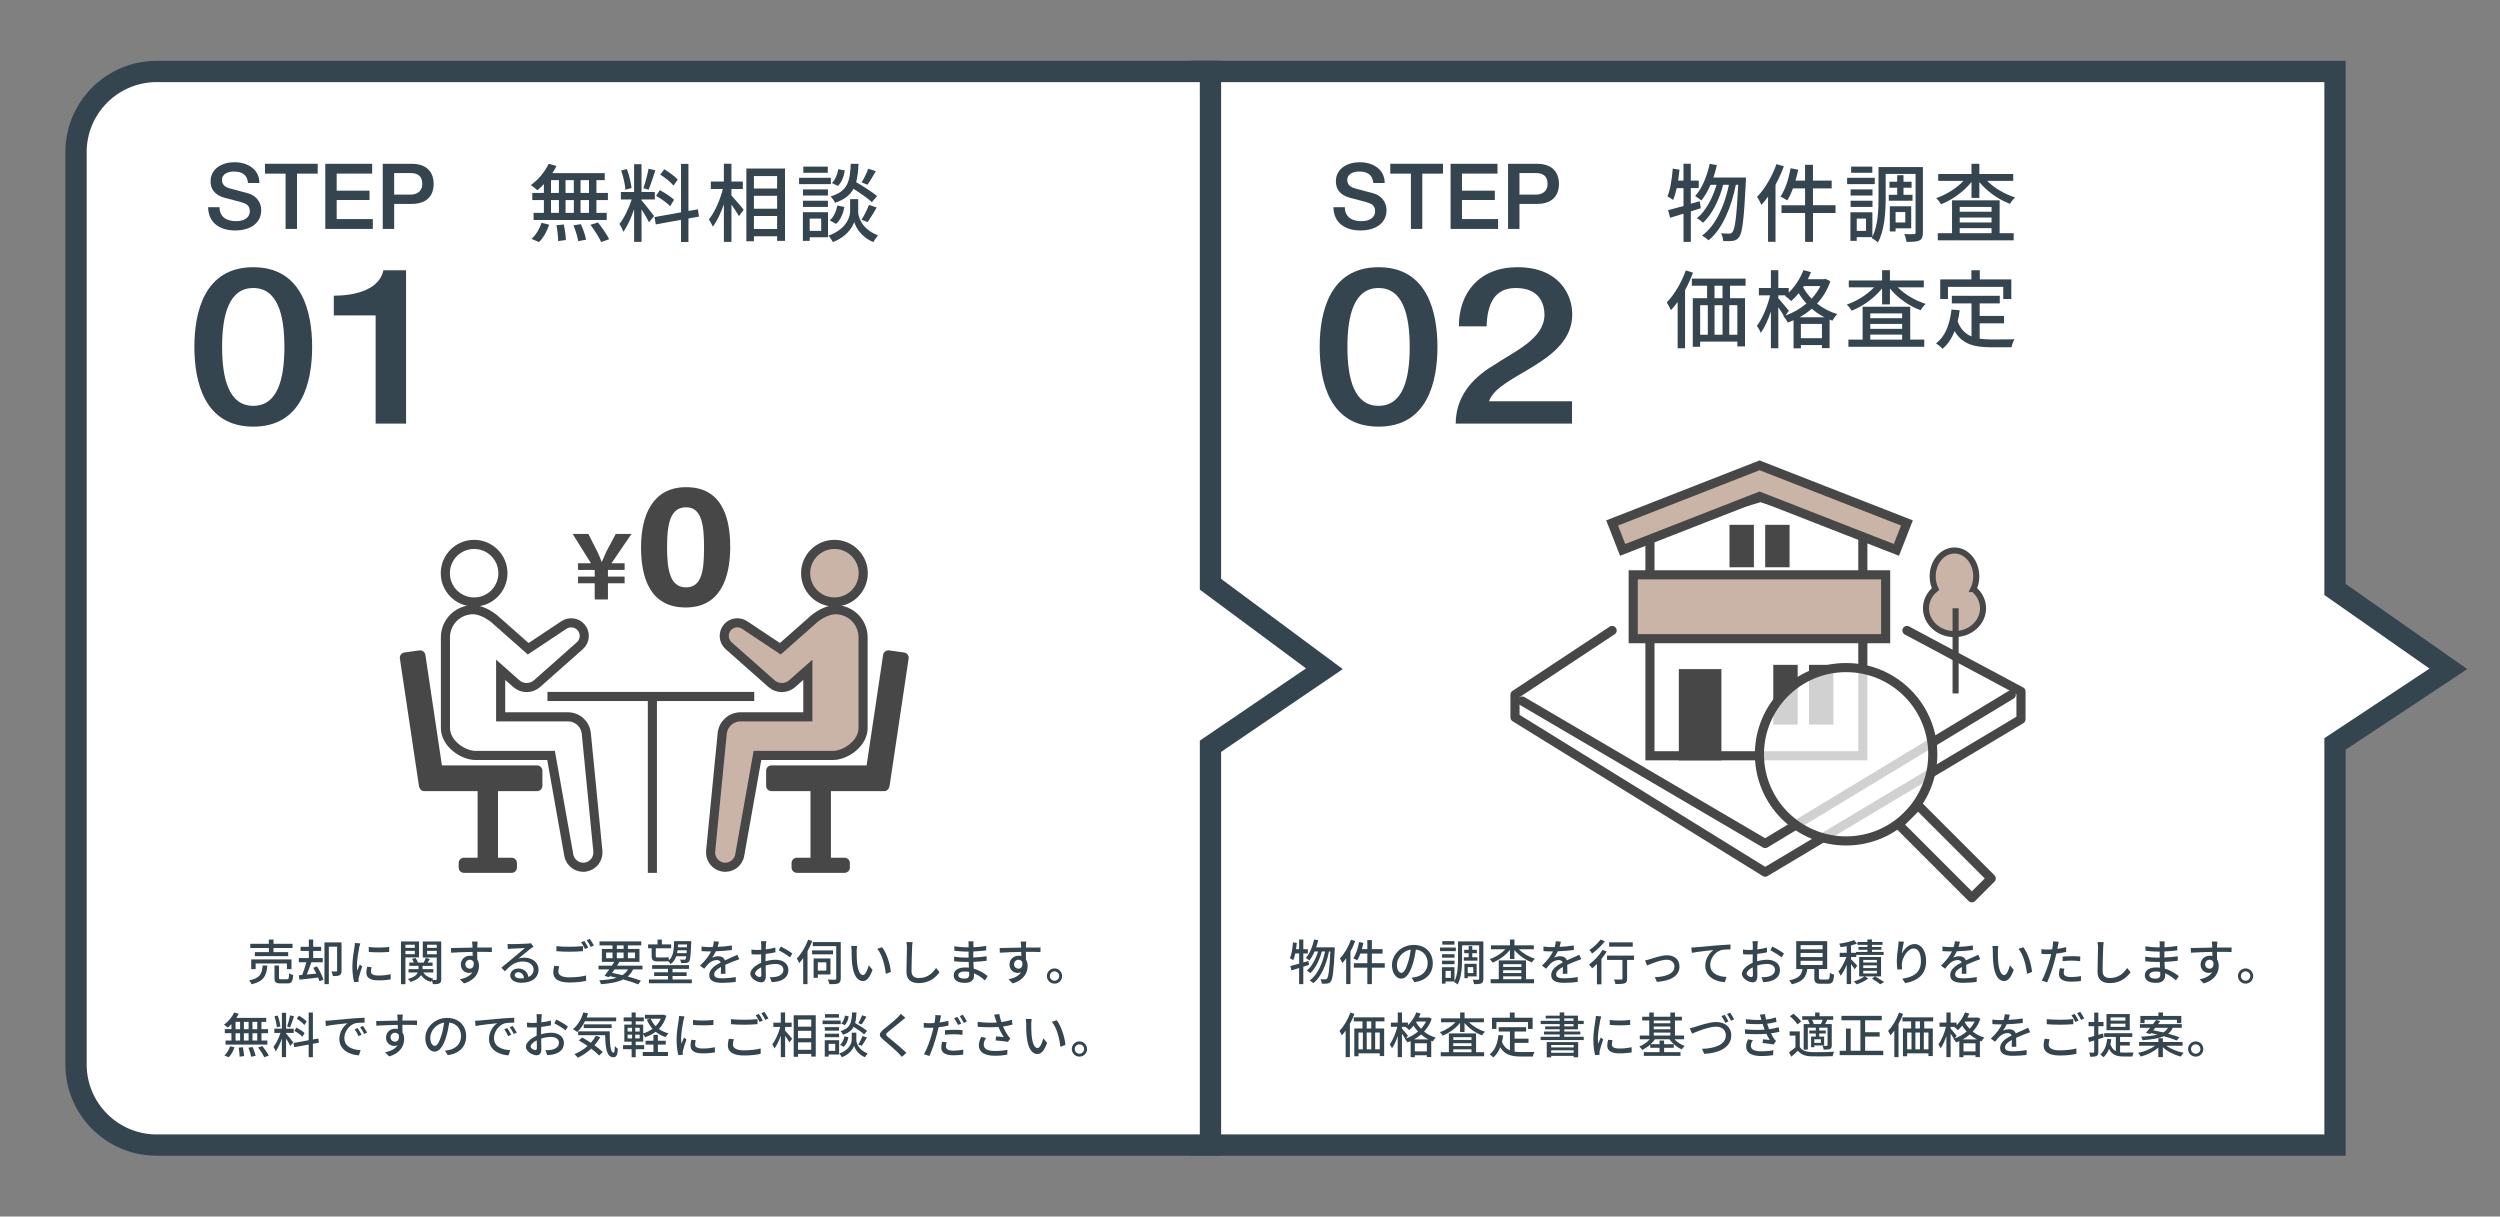 <?xml version="1.0" encoding="UTF-8"?> <svg xmlns="http://www.w3.org/2000/svg" viewBox="0 0 822 400"><rect x="0" y="0" width="822" height="400" fill="#808080" stroke="none"/><defs><style> .cls-1, .cls-2 { stroke-linecap: round; stroke-linejoin: round; } .cls-1, .cls-2, .cls-3, .cls-4, .cls-5, .cls-6, .cls-7 { stroke: #474747; } .cls-1, .cls-2, .cls-3, .cls-5, .cls-6 { stroke-width: 3px; } .cls-1, .cls-4, .cls-5 { fill: none; } .cls-2, .cls-3, .cls-8, .cls-9 { fill: #fff; } .cls-10 { fill: #34454f; } .cls-10, .cls-11, .cls-8, .cls-9, .cls-12 { stroke-width: 0px; } .cls-3, .cls-4, .cls-5, .cls-6, .cls-7 { stroke-miterlimit: 10; } .cls-4, .cls-7 { stroke-width: 2px; } .cls-11 { fill: #34454f; } .cls-6, .cls-7 { fill: #cab4a8; } .cls-9 { opacity: .75; } .cls-12 { fill: #474747; } </style></defs><g id="_レイヤー_2" data-name="レイヤー 2"><g><polygon class="cls-8" points="394.75 376.5 394.75 23.5 767.75 23.5 767.75 193.82 805.03 219.92 767.75 244.61 767.75 376.5 394.75 376.5"></polygon><path class="cls-10" d="M764.25,27v168.64l2.99,2.09,31.58,22.1-31.43,20.81-3.14,2.08v130.27h-366V27h366M771.25,20h-380v360h380v-133.51l40-26.49-40-28V20h0Z"></path></g><g><path class="cls-11" d="M442.18,68.13c0,3.27,2.43,4.59,5.43,4.59,3.3,0,4.53-1.65,4.53-3.24s-.9-2.31-1.77-2.64c-1.53-.57-3.42-.96-6.39-1.77-3.69-.96-4.74-3.21-4.74-5.43,0-4.32,3.96-6.3,7.83-6.3,4.44,0,8.22,2.37,8.22,6.84h-3.75c-.21-2.76-2.01-3.78-4.62-3.78-1.74,0-3.93.63-3.93,2.79,0,1.53,1.02,2.31,2.55,2.76.33.09,5.07,1.32,6.18,1.65,2.79.87,4.17,3.18,4.17,5.46,0,4.8-4.29,6.72-8.52,6.72-4.89,0-8.85-2.34-8.94-7.65h3.75Z"></path><path class="cls-11" d="M457.12,53.85h17.34v3.24h-6.81v18.18h-3.75v-18.18h-6.78v-3.24Z"></path><path class="cls-11" d="M476.95,53.85h15.42v3.24h-11.67v5.61h10.8v3.06h-10.8v6.27h11.88v3.24h-15.63v-21.42Z"></path><path class="cls-11" d="M495.85,53.85h9.45c6.12,0,7.29,3.96,7.29,6.63s-1.17,6.57-7.29,6.57h-5.7v8.22h-3.75v-21.42ZM499.6,63.99h5.49c1.68,0,3.75-.84,3.75-3.54s-1.71-3.54-3.69-3.54h-5.55v7.08Z"></path></g><g><path class="cls-11" d="M472.63,114.07c0,11.45-3.28,26.21-19.36,26.21s-19.36-14.76-19.36-26.21,3.28-26.21,19.36-26.21,19.36,14.76,19.36,26.21ZM463.51,114.07c0-10.51-2.24-19.37-10.24-19.37s-10.24,8.86-10.24,19.37,2.24,19.37,10.24,19.37,10.24-8.78,10.24-19.37Z"></path><path class="cls-11" d="M516.87,139.27h-38.24c.08-8.35,4.72-14.47,12.32-19.08,7.28-4.82,16.64-8.71,16.88-16.56,0-3.6-1.52-8.93-9.44-8.93-7.2,0-9.36,5.47-9.6,12.6h-9.12c0-11.16,6.8-19.44,19.28-19.44,13.68,0,18,9,18,15.48,0,16.13-24.32,19.59-27.36,28.59h27.28v7.34Z"></path></g><g><path class="cls-11" d="M430.4,317.27c-.62.21-1.25.4-1.87.59v5.73h-1.38v-5.3l-2.51.77-.38-1.42c.8-.21,1.81-.48,2.9-.78v-3.36h-1.28c-.19.85-.42,1.62-.66,2.23-.24-.19-.78-.51-1.09-.67.56-1.3.85-3.31,1.01-5.22l1.26.21c-.08.69-.16,1.38-.26,2.05h1.01v-3.17h1.38v3.17h1.49v1.41h-1.49v2.95l1.68-.48.19,1.31ZM438.88,311.49s0,.51-.02.7c-.35,7.19-.66,9.72-1.28,10.5-.34.48-.66.62-1.17.7-.43.08-1.1.06-1.81.03-.02-.43-.18-1.04-.42-1.46.67.06,1.26.06,1.57.06.26,0,.42-.06.58-.29.46-.53.8-2.8,1.09-8.88h-.45c-.82,4.13-2.53,8.34-5.12,10.42-.29-.27-.82-.66-1.23-.88,2.58-1.84,4.26-5.67,5.06-9.54h-1.07c-.7,2.69-2.1,5.62-3.79,7.12-.27-.27-.75-.64-1.15-.85,1.65-1.28,2.96-3.81,3.7-6.27h-1.14c-.5,1.15-1.07,2.16-1.73,2.95-.24-.21-.83-.66-1.15-.85,1.3-1.41,2.21-3.68,2.74-6.05l1.34.26c-.18.8-.42,1.58-.66,2.32h6.11Z"></path><path class="cls-11" d="M445.6,309.39c-.42,1.17-.96,2.34-1.57,3.46v10.72h-1.41v-8.48c-.4.56-.83,1.1-1.25,1.55-.14-.35-.56-1.15-.82-1.5,1.46-1.5,2.82-3.83,3.65-6.16l1.39.42ZM455.31,318.16h-4.24v5.43h-1.49v-5.43h-4.43v-1.46h4.43v-3.17h-2.27c-.32.86-.67,1.65-1.07,2.26-.29-.21-.93-.56-1.28-.72.9-1.28,1.55-3.33,1.9-5.33l1.44.29c-.14.69-.32,1.38-.51,2.05h1.79v-2.98h1.49v2.98h3.52v1.46h-3.52v3.17h4.24v1.46Z"></path><path class="cls-11" d="M465.07,322.95l-.94-1.5c.54-.05,1.02-.13,1.42-.22,2.05-.46,3.87-1.97,3.87-4.55,0-2.32-1.41-4.16-3.87-4.47-.22,1.44-.5,2.99-.96,4.5-.96,3.27-2.29,5.07-3.87,5.07s-3.04-1.76-3.04-4.43c0-3.59,3.14-6.66,7.15-6.66s6.27,2.69,6.27,6.03-2.15,5.67-6.03,6.23ZM460.77,319.88c.72,0,1.47-1.04,2.21-3.51.4-1.26.69-2.72.88-4.13-2.88.46-4.56,2.96-4.56,4.95,0,1.84.78,2.69,1.47,2.69Z"></path><path class="cls-11" d="M478.67,312.74h-5.19v-1.18h5.19v1.18ZM487.73,321.83c0,.78-.16,1.25-.64,1.49-.46.24-1.26.27-2.43.27-.05-.38-.24-1.07-.42-1.47.78.05,1.57.03,1.79.02.24,0,.32-.06.32-.3v-11.01h-5.62v4.51c0,2.48-.18,6.05-1.46,8.36-.24-.24-.85-.66-1.17-.82l.1-.18h-2.91v.7h-1.18v-5.38h4.13v4.61c1.06-2.13,1.15-5.06,1.15-7.3v-5.79h8.34v12.29ZM478.25,314.88h-4.11v-1.15h4.11v1.15ZM474.14,315.86h4.11v1.17h-4.11v-1.17ZM478.22,310.61h-3.99v-1.17h3.99v1.17ZM477.04,319.22h-1.74v2.3h1.74v-2.3ZM482.9,314.74v-1.33h-1.46v-1.12h1.46v-1.23h1.18v1.23h1.52v1.12h-1.52v1.33h1.7v1.12h-4.47v-1.12h1.58ZM482.59,321.04v.59h-1.09v-4.74h4.02v4.15h-2.93ZM482.59,317.99v1.95h1.82v-1.95h-1.82Z"></path><path class="cls-11" d="M499.41,312.13c1.33,1.34,3.33,2.51,5.25,3.1-.32.29-.75.83-.96,1.2-2.14-.78-4.32-2.32-5.76-4.08v2.98h-1.47v-3.01c-1.42,1.81-3.6,3.36-5.71,4.19-.19-.34-.61-.88-.93-1.15,1.87-.62,3.83-1.86,5.14-3.23h-4.75v-1.3h6.26v-1.92h1.47v1.92h6.37v1.3h-4.9ZM501.75,321.96h2.64v1.34h-14.26v-1.34h2.67v-6.18h8.95v6.18ZM494.24,317.03v.9h5.99v-.9h-5.99ZM500.22,319.01h-5.99v.93h5.99v-.93ZM494.24,321.96h5.99v-.94h-5.99v.94Z"></path><path class="cls-11" d="M512.77,311.33c1.57-.06,3.25-.21,4.71-.46v1.49c-1.57.22-3.54.37-5.27.42-.35.75-.78,1.5-1.23,2.11.53-.3,1.42-.48,2.05-.48,1.01,0,1.84.46,2.15,1.36.99-.46,1.81-.8,2.56-1.15.54-.24,1.01-.45,1.52-.7l.66,1.47c-.46.14-1.15.4-1.63.59-.82.32-1.86.74-2.98,1.25.02.91.03,2.19.05,2.96h-1.52c.03-.56.05-1.47.06-2.26-1.38.75-2.24,1.49-2.24,2.43,0,1.09,1.04,1.31,2.66,1.31,1.3,0,3.04-.16,4.45-.42l-.05,1.62c-1.15.14-3.01.29-4.45.29-2.38,0-4.24-.56-4.24-2.54s1.92-3.22,3.78-4.16c-.21-.56-.72-.8-1.31-.8-.98,0-1.98.51-2.66,1.15-.46.45-.93,1.04-1.46,1.71l-1.38-1.02c1.87-1.76,2.96-3.31,3.62-4.67h-.46c-.67,0-1.78-.03-2.67-.1v-1.5c.85.13,1.98.18,2.75.18.3,0,.62,0,.94-.02.21-.66.34-1.33.37-1.9l1.67.13c-.1.45-.22,1.04-.43,1.73Z"></path><path class="cls-11" d="M528.3,312.85c-.5.82-1.09,1.65-1.74,2.45v8.34h-1.49v-6.69c-.53.53-1.07,1.02-1.58,1.44-.19-.32-.72-.98-1.02-1.26,1.63-1.17,3.36-2.99,4.43-4.8l1.41.53ZM527.69,309.49c-1.09,1.42-2.75,3.01-4.23,4.05-.18-.34-.58-.91-.85-1.2,1.33-.86,2.87-2.29,3.65-3.44l1.42.59ZM537.3,315.63h-2.31v6.16c0,.85-.19,1.28-.8,1.52-.59.22-1.54.24-3.03.24-.06-.43-.27-1.06-.48-1.49,1.02.03,2.1.03,2.38.02.3,0,.4-.08.4-.3v-6.15h-5.06v-1.42h8.88v1.42ZM536.85,311.26h-7.76v-1.42h7.76v1.42Z"></path><path class="cls-11" d="M542.48,315.38c1.1-.35,3.78-1.28,5.68-1.28,2.39,0,4.05,1.41,4.05,3.7,0,3.01-2.79,4.75-7.43,5.04l-.67-1.55c3.55-.11,6.45-1.09,6.45-3.51,0-1.3-1.01-2.22-2.53-2.22-1.94,0-5.3,1.39-6.47,1.89l-.67-1.66c.46-.08,1.09-.26,1.58-.4Z"></path><path class="cls-11" d="M557.6,311.46c1.17-.11,4.02-.38,6.96-.62,1.71-.14,3.31-.24,4.42-.29v1.62c-.88,0-2.27.02-3.11.24-2.13.64-3.55,2.91-3.55,4.82,0,2.91,2.72,3.89,5.38,4l-.59,1.7c-3.14-.14-6.42-1.82-6.42-5.36,0-2.4,1.42-4.35,2.72-5.2-1.62.18-5.35.56-7.12.94l-.18-1.76c.62-.02,1.18-.05,1.49-.08Z"></path><path class="cls-11" d="M577.87,310.69c-.02.38-.03.9-.06,1.47,1.12-.13,2.27-.35,3.15-.61l.03,1.57c-.93.21-2.11.4-3.22.53-.02.64-.03,1.28-.03,1.86v.56c1.17-.34,2.35-.51,3.33-.51,2.38,0,4.18,1.28,4.18,3.33,0,1.9-1.1,3.23-3.46,3.79-.72.16-1.44.21-2.03.24l-.58-1.63c.64.02,1.33.02,1.92-.11,1.34-.26,2.51-.96,2.51-2.31,0-1.23-1.1-1.92-2.56-1.92-1.12,0-2.23.19-3.28.53.02,1.33.06,2.67.06,3.31,0,1.7-.62,2.19-1.57,2.19-1.39,0-3.52-1.28-3.52-2.82,0-1.36,1.65-2.79,3.54-3.6v-.99c0-.56,0-1.17.02-1.78-.4.03-.75.05-1.06.05-.98,0-1.58-.03-2.11-.08l-.05-1.54c.91.11,1.54.13,2.13.13.34,0,.7-.02,1.1-.05,0-.72.02-1.3.02-1.58,0-.34-.05-.98-.1-1.26h1.76c-.05.3-.1.85-.13,1.23ZM575.82,321.27c.32,0,.54-.21.54-.74s-.03-1.44-.05-2.48c-1.17.58-2,1.39-2,2.03s.96,1.18,1.5,1.18ZM586.56,313.52l-.78,1.28c-.77-.7-2.69-1.84-3.7-2.37l.7-1.22c1.18.59,2.98,1.68,3.78,2.31Z"></path><path class="cls-11" d="M600.87,322.05c.62,0,.72-.26.79-2.19.32.27.98.5,1.39.61-.18,2.4-.59,2.99-2.03,2.99h-2.37c-1.68,0-2.1-.45-2.1-1.95v-2.9h-2.3c-.37,2.54-1.36,4.18-5.11,5.03-.14-.38-.54-1.01-.85-1.31,3.28-.64,4.07-1.81,4.37-3.71h-2.06v-9.17h10.18v9.17h-2.71v2.9c0,.48.11.54.75.54h2.05ZM592.03,312.11h7.23v-1.34h-7.23v1.34ZM592.03,314.69h7.23v-1.36h-7.23v1.36ZM592.03,317.3h7.23v-1.38h-7.23v1.38Z"></path><path class="cls-11" d="M609.81,318.71c-.22-.42-.7-1.1-1.17-1.73v6.59h-1.44v-6.35c-.59,1.41-1.3,2.74-1.98,3.62-.16-.42-.5-1.02-.74-1.38.98-1.12,2-3.07,2.61-4.79h-2.19v-1.39h2.3v-2.15c-.69.13-1.38.22-2.02.3-.06-.34-.26-.83-.43-1.15,1.71-.24,3.7-.69,4.83-1.17l1.02,1.14c-.58.22-1.25.42-1.97.59v2.43h1.62v-.27h3.76v-.7h-2.95v-.93h2.95v-.69h-3.27v-.96h3.27v-.82h1.49v.82h3.47v.96h-3.47v.69h3.09v.93h-3.09v.7h3.84v.98h-9v.69h-1.71v.78c.53.46,1.75,1.73,2.03,2.08l-.86,1.17ZM618.5,321.04h-5.33l1.1.7c-.96.75-2.53,1.52-3.81,1.92-.22-.29-.64-.7-.94-.96,1.25-.35,2.71-1.04,3.47-1.66h-1.7v-6.37h7.2v6.37ZM617.11,315.63h-4.47v.86h4.47v-.86ZM617.11,317.41h-4.47v.88h4.47v-.88ZM617.11,319.2h-4.47v.88h4.47v-.88ZM616.5,321.04c1.06.61,2.29,1.36,3.03,1.86l-1.3.72c-.62-.48-1.74-1.25-2.72-1.86l.99-.72Z"></path><path class="cls-11" d="M625.33,313.57c.7-1.46,2.24-3.17,4.18-3.17,2.18,0,3.79,2.15,3.79,5.59,0,4.47-2.79,6.51-6.87,7.27l-.96-1.46c3.51-.54,6.13-1.84,6.13-5.81,0-2.5-.85-4.13-2.37-4.13-1.95,0-3.73,2.88-3.87,4.99-.05.53-.05,1.07.06,1.84l-1.57.11c-.08-.61-.18-1.54-.18-2.59,0-1.5.26-3.7.46-5.15.08-.54.11-1.07.13-1.52l1.75.08c-.27,1.01-.59,2.95-.69,3.95Z"></path><path class="cls-11" d="M643.97,311.33c1.57-.06,3.25-.21,4.71-.46v1.49c-1.57.22-3.54.37-5.27.42-.35.75-.78,1.5-1.23,2.11.53-.3,1.42-.48,2.05-.48,1.01,0,1.84.46,2.14,1.36.99-.46,1.81-.8,2.56-1.15.54-.24,1.01-.45,1.52-.7l.66,1.47c-.46.14-1.15.4-1.63.59-.82.32-1.86.74-2.98,1.25.02.91.03,2.19.05,2.96h-1.52c.03-.56.05-1.47.06-2.26-1.38.75-2.24,1.49-2.24,2.43,0,1.09,1.04,1.31,2.66,1.31,1.3,0,3.04-.16,4.45-.42l-.05,1.62c-1.15.14-3.01.29-4.45.29-2.38,0-4.24-.56-4.24-2.54s1.92-3.22,3.78-4.16c-.21-.56-.72-.8-1.31-.8-.98,0-1.99.51-2.66,1.15-.46.45-.93,1.04-1.46,1.71l-1.38-1.02c1.87-1.76,2.96-3.31,3.62-4.67h-.46c-.67,0-1.78-.03-2.67-.1v-1.5c.85.13,1.99.18,2.75.18.3,0,.62,0,.95-.02.21-.66.34-1.33.37-1.9l1.67.13c-.1.45-.22,1.04-.43,1.73Z"></path><path class="cls-11" d="M656.91,312.79c-.02,1.01,0,2.35.11,3.6.24,2.51.9,4.21,1.97,4.21.8,0,1.5-1.74,1.87-3.2l1.26,1.49c-1.01,2.74-2,3.68-3.17,3.68-1.62,0-3.11-1.54-3.54-5.75-.16-1.41-.18-3.33-.18-4.29,0-.4-.03-1.07-.13-1.5l1.95.03c-.08.46-.16,1.3-.16,1.73ZM668.13,319.57l-1.65.64c-.27-2.75-1.18-6.31-2.8-8.23l1.58-.53c1.47,1.86,2.66,5.52,2.87,8.12Z"></path><path class="cls-11" d="M676.64,311.04c-.05.27-.11.59-.19.94.98-.14,1.97-.32,2.9-.56v1.58c-1.01.24-2.13.42-3.22.54-.16.69-.34,1.42-.51,2.1-.58,2.26-1.66,5.55-2.53,7.36l-1.75-.59c.94-1.63,2.11-4.93,2.72-7.17.13-.5.26-1.02.38-1.55-.46.02-.9.03-1.3.03-.74,0-1.33-.02-1.9-.06l-.03-1.57c.78.1,1.34.13,1.95.13.5,0,1.04-.02,1.6-.06.08-.48.16-.9.19-1.2.08-.5.1-1.09.06-1.44l1.92.14c-.1.4-.24,1.06-.3,1.38ZM678.56,319.88c0,.72.43,1.38,2.48,1.38,1.06,0,2.14-.13,3.2-.32l-.05,1.62c-.88.11-1.95.22-3.17.22-2.61,0-4.02-.85-4.02-2.43,0-.67.13-1.34.27-2l1.49.14c-.13.5-.21.99-.21,1.39ZM681.2,314.39c.93,0,1.89.03,2.8.13l-.05,1.54c-.82-.11-1.76-.21-2.72-.21-1.04,0-2.02.06-3.03.18v-1.49c.86-.08,1.97-.14,2.99-.14Z"></path><path class="cls-11" d="M691.53,311.62c-.08,1.78-.19,5.47-.19,7.68,0,1.7,1.04,2.27,2.43,2.27,2.8,0,4.48-1.58,5.63-3.3l1.14,1.39c-1.06,1.52-3.22,3.59-6.8,3.59-2.43,0-4.07-1.04-4.07-3.7,0-2.27.16-6.4.16-7.94,0-.67-.06-1.33-.18-1.86l2.05.02c-.1.59-.16,1.26-.18,1.84Z"></path><path class="cls-11" d="M711.7,310.62c-.02.19-.02.5-.03.85,1.38-.06,2.79-.21,4.21-.45v1.47c-1.18.14-2.67.29-4.23.35v1.98c1.58-.06,2.99-.21,4.39-.4l-.02,1.49c-1.47.18-2.8.29-4.34.35.03.74.08,1.5.11,2.23,2.08.58,3.67,1.7,4.59,2.45l-.93,1.42c-.91-.83-2.13-1.75-3.58-2.34.02.34.03.61.03.83,0,1.22-.88,2.32-2.98,2.32-2.4,0-3.7-.9-3.7-2.5s1.42-2.58,3.81-2.58c.42,0,.8.03,1.18.06-.02-.62-.05-1.28-.06-1.87h-.88c-1.02,0-2.8-.08-3.91-.21l-.02-1.5c1.09.18,2.98.29,3.95.29h.82v-1.97h-.66c-1.06,0-2.98-.16-4.02-.29l-.02-1.46c1.07.19,2.99.35,4.02.35h.69v-.98c0-.27-.02-.75-.08-1.01h1.71c-.03.29-.06.64-.08,1.09ZM708.72,321.77c.9,0,1.58-.27,1.58-1.3,0-.22,0-.54-.02-.9-.46-.1-.96-.14-1.46-.14-1.36,0-2.1.53-2.1,1.17,0,.69.61,1.17,1.99,1.17Z"></path><path class="cls-11" d="M728.98,310.74c-.02.19-.02.48-.02.8h4.8l-.03,1.5c-.94-.05-2.46-.08-4.79-.08.02.86.02,1.79.02,2.51.37.58.56,1.31.56,2.13,0,2.13-1.14,4.64-4.93,5.75l-1.36-1.34c1.89-.42,3.36-1.12,4.13-2.35-.32.16-.71.24-1.12.24-1.3,0-2.69-.96-2.69-2.78,0-1.68,1.36-2.88,2.98-2.88.32,0,.62.03.9.11,0-.42-.02-.9-.02-1.36-2.43.03-5.06.13-7.04.26l-.05-1.54c1.81-.03,4.79-.11,7.07-.14-.02-.35-.02-.62-.03-.82-.05-.51-.1-1.01-.13-1.17h1.84c-.05.21-.1.94-.1,1.17ZM726.51,318.5c.83,0,1.46-.66,1.25-2.16-.26-.53-.72-.77-1.25-.77-.74,0-1.46.54-1.46,1.5,0,.88.69,1.42,1.46,1.42Z"></path><path class="cls-11" d="M740.85,320.92c0,1.38-1.1,2.5-2.5,2.5s-2.51-1.12-2.51-2.5,1.14-2.51,2.51-2.51,2.5,1.14,2.5,2.51ZM739.89,320.92c0-.85-.69-1.54-1.54-1.54s-1.54.69-1.54,1.54.69,1.54,1.54,1.54,1.54-.69,1.54-1.54Z"></path><path class="cls-11" d="M445.33,333.38c-.4,1.1-.91,2.23-1.49,3.28v10.93h-1.39v-8.71c-.42.56-.83,1.09-1.26,1.54-.13-.32-.56-1.1-.78-1.46,1.42-1.46,2.77-3.71,3.59-6.02l1.34.43ZM452.29,335.83v2.34h2.82v9.06h-1.44v-.9h-7v.98h-1.38v-9.14h2.69v-2.34h-2.87v-1.34h10.1v1.34h-2.93ZM446.67,345.03h1.44v-5.54h-1.44v5.54ZM450.88,335.83h-1.5v2.34h1.5v-2.34ZM449.38,339.49v5.54h1.5v-5.54h-1.5ZM453.67,339.49h-1.52v5.54h1.52v-5.54Z"></path><path class="cls-11" d="M470.74,334.98c-.54,1.65-1.42,3.04-2.5,4.21,1.04.83,2.32,1.54,3.81,1.97-.3.29-.72.88-.93,1.25-.18-.06-.35-.13-.53-.21v5.36h-1.44v-.58h-3.95v.62h-1.38v-5.28c-.35.16-.7.3-1.07.43-.18-.35-.54-.9-.85-1.2l.1-.03c-.24-.45-.66-1.09-1.04-1.66v7.73h-1.39v-6.92c-.53,1.58-1.2,3.07-1.9,4.03-.13-.42-.5-.99-.72-1.33,1.01-1.33,2-3.68,2.48-5.75h-2.11v-1.38h2.26v-3.35h1.39v3.35h1.95v.86c1.17-1.12,2.16-2.62,2.77-4.23l1.42.38c-.18.45-.38.9-.61,1.33h3.04l.27-.06.93.43ZM462.3,341.43c1.41-.5,2.77-1.26,3.94-2.26-.58-.62-1.06-1.28-1.46-1.94-.46.56-.93,1.06-1.41,1.49-.24-.27-.82-.77-1.15-.99l.11-.1h-1.38v.54c.43.46,1.68,2,1.98,2.37l-.64.88ZM469.62,341.75c-.88-.45-1.68-1.01-2.37-1.6-.7.61-1.47,1.15-2.29,1.6h4.66ZM469.15,345.69v-2.67h-3.95v2.67h3.95ZM465.76,335.89l-.14.22c.38.72.93,1.46,1.6,2.14.66-.7,1.22-1.5,1.65-2.37h-3.1Z"></path><path class="cls-11" d="M483.01,336.13c1.33,1.34,3.33,2.51,5.25,3.1-.32.29-.75.83-.96,1.2-2.14-.78-4.32-2.32-5.76-4.08v2.98h-1.47v-3.01c-1.42,1.81-3.6,3.36-5.71,4.19-.19-.34-.61-.88-.93-1.15,1.87-.62,3.83-1.86,5.14-3.23h-4.75v-1.3h6.26v-1.92h1.47v1.92h6.37v1.3h-4.9ZM485.34,345.96h2.64v1.34h-14.26v-1.34h2.67v-6.18h8.95v6.18ZM477.84,341.03v.9h5.99v-.9h-5.99ZM483.82,343.01h-5.99v.93h5.99v-.93ZM477.84,345.96h5.99v-.94h-5.99v.94Z"></path><path class="cls-11" d="M498,345.78c.7.1,1.46.14,2.26.14.69,0,3.38,0,4.29-.03-.24.35-.5,1.07-.56,1.5h-3.81c-3.14,0-5.44-.53-6.9-3.04-.53,1.36-1.26,2.48-2.26,3.33-.24-.27-.86-.78-1.23-1.02,1.76-1.31,2.58-3.55,2.91-6.35l1.54.14c-.1.74-.22,1.44-.38,2.1.56,1.49,1.46,2.34,2.61,2.82v-6.21h-3.7v-1.42h9.01v1.42h-3.78v2.35h4.58v1.39h-4.58v2.88ZM492.03,338.32h-1.46v-3.68h5.86v-1.71h1.58v1.71h5.92v3.68h-1.52v-2.27h-10.39v2.27Z"></path><path class="cls-11" d="M520.74,340.9v1.07h-14.18v-1.07h6.27v-.77h-5.17v-.96h5.17v-.74h-4.79v-.94h4.79v-.78h-6.26v-1.07h6.26v-.77h-4.59v-.91h4.59v-1.09h1.5v1.09h4.5v1.68h1.89v1.07h-1.89v1.73h-4.5v.74h5.28v.96h-5.28v.77h6.4ZM508.57,342.63h10.34v4.99h-1.5v-.46h-7.38v.48h-1.46v-5.01ZM510.03,343.59v.8h7.38v-.8h-7.38ZM517.41,346.17v-.85h-7.38v.85h7.38ZM514.34,335.63h3.03v-.77h-3.03v.77ZM514.34,337.49h3.03v-.78h-3.03v.78Z"></path><path class="cls-11" d="M526.16,335.42c-.27,1.31-.78,4.32-.78,6.03,0,.56.03,1.12.1,1.71.27-.66.59-1.44.85-2.03l.8.64c-.42,1.22-.98,2.93-1.14,3.73-.05.22-.1.56-.08.74,0,.16.02.4.03.59l-1.46.1c-.32-1.12-.59-3.01-.59-5.17,0-2.39.51-5.11.69-6.39.06-.4.13-.9.14-1.33l1.78.16c-.11.29-.27.93-.34,1.22ZM529.98,343.44c0,.72.56,1.31,2.5,1.31,1.44,0,2.64-.13,3.99-.43l.03,1.71c-1.01.19-2.34.32-4.05.32-2.72,0-3.97-.94-3.97-2.5,0-.58.08-1.18.27-1.97l1.44.13c-.14.56-.21.99-.21,1.42ZM536,335.36v1.63c-1.82.18-4.85.19-6.71,0l-.02-1.63c1.84.29,5.06.22,6.72,0Z"></path><path class="cls-11" d="M550.54,341.72c.9.93,2.14,1.74,3.38,2.18-.3.27-.75.8-.96,1.15-1.54-.67-3.07-1.94-4.05-3.33h-4.77c-.38.56-.88,1.12-1.41,1.62h2.93v-1.2h1.5v1.2h3.17v1.18h-3.17v1.42h5.38v1.23h-12.05v-1.23h5.17v-1.42h-3.06v-1.06c-.8.72-1.73,1.33-2.64,1.76-.21-.35-.64-.88-.96-1.14,1.26-.48,2.55-1.38,3.46-2.37h-3.3v-1.23h3.11v-4.95h-2.32v-1.22h2.32v-1.39h1.49v1.39h5.44v-1.38h1.52v1.38h2.29v1.22h-2.29v4.95h3.01v1.23h-3.19ZM543.76,335.54v.9h5.44v-.9h-5.44ZM543.76,338.43h5.44v-.91h-5.44v.91ZM543.76,340.48h5.44v-.96h-5.44v.96Z"></path><path class="cls-11" d="M557.48,337.59c1.3-.4,4.48-1.55,6.83-1.55,2.75,0,4.93,1.58,4.93,4.39,0,3.75-3.65,5.81-8.9,6.08l-.72-1.66c4.24-.11,7.84-1.38,7.84-4.43,0-1.62-1.15-2.85-3.2-2.85-2.53,0-6.47,1.68-7.91,2.29l-.74-1.78c.59-.11,1.26-.3,1.86-.48ZM568.34,335.86l-1.04.45c-.34-.66-.85-1.6-1.28-2.22l1.02-.43c.4.59.98,1.57,1.3,2.21ZM570.19,335.15l-1.04.46c-.35-.69-.86-1.62-1.31-2.21l1.02-.43c.43.59,1.02,1.6,1.33,2.18Z"></path><path class="cls-11" d="M578.62,333.63l1.71-.19c.06.59.19,1.2.34,1.81,1.12-.14,2.21-.38,3.23-.72l.21,1.46c-.9.26-1.98.48-3.07.62.11.34.21.66.32.94.1.27.21.56.32.86,1.31-.16,2.37-.43,3.14-.67l.26,1.5c-.77.19-1.71.38-2.77.53.3.62.64,1.22.99,1.74.19.29.4.51.66.75l-.8,1.18c-.9-.21-2.5-.38-3.62-.5l.13-1.22c.77.08,1.73.18,2.23.22-.42-.66-.78-1.34-1.09-2.02-1.95.16-4.56.16-7.01,0l-.08-1.49c2.4.24,4.69.24,6.5.1-.1-.24-.19-.48-.27-.7-.14-.42-.26-.78-.37-1.12-1.54.08-3.46.06-5.46-.13l-.1-1.46c1.9.21,3.65.29,5.15.21-.02-.05-.03-.1-.05-.14-.14-.51-.3-1.06-.5-1.58ZM575.68,343.81c0,1.26,1.15,1.86,3.49,1.86,1.5,0,2.75-.11,3.91-.35l-.08,1.62c-1.12.18-2.46.29-3.81.29-3.17,0-5.03-.94-5.06-3.11-.02-.96.3-1.68.67-2.4l1.57.3c-.38.54-.69,1.1-.69,1.79Z"></path><path class="cls-11" d="M591.76,344.24c.69,1.1,1.95,1.6,3.73,1.68,1.81.08,5.52.03,7.56-.11-.18.34-.4,1.02-.48,1.46-1.84.08-5.23.11-7.09.05-1.98-.08-3.36-.61-4.34-1.84-.67.66-1.38,1.3-2.16,1.98l-.74-1.47c.64-.43,1.42-1.04,2.1-1.63v-3.86h-1.92v-1.38h3.35v5.12ZM590.99,336.82c-.45-.8-1.52-1.9-2.46-2.67l1.14-.83c.93.72,2.05,1.78,2.53,2.56l-1.2.94ZM594.91,335.31h-2.35v-1.18h4.26v-1.22h1.44v1.22h4.5v1.18h-2.16l.19.05c-.24.5-.5.96-.7,1.36h2.19v6.93c0,.67-.11,1.02-.58,1.25-.45.19-1.1.22-2.05.22-.06-.37-.26-.9-.43-1.25.64.03,1.25.03,1.44.02.18,0,.24-.06.24-.24v-5.76h-2.74v.96h2.16v.96h-2.16v1.02h1.62v2.93h-3.23v.56h-1.06v-3.49h1.55v-1.02h-2.15v-.96h2.15v-.96h-2.63v7.22h-1.36v-8.39h1.97c-.13-.42-.34-.9-.56-1.3l.45-.11ZM598.7,336.72c.21-.4.43-.94.59-1.41h-3.49c.27.45.5,1.01.58,1.39l-.06.02h2.39ZM598.7,341.72h-2.16v1.17h2.16v-1.17Z"></path><path class="cls-11" d="M619.22,345.49v1.44h-14.33v-1.44h2.08v-7.3h1.54v7.3h3.19v-10.02h-6.23v-1.46h13.25v1.46h-5.46v3.92h4.77v1.44h-4.77v4.66h5.96Z"></path><path class="cls-11" d="M625.73,333.38c-.4,1.1-.91,2.23-1.49,3.28v10.93h-1.39v-8.71c-.42.56-.83,1.09-1.26,1.54-.13-.32-.56-1.1-.78-1.46,1.42-1.46,2.77-3.71,3.59-6.02l1.34.43ZM632.69,335.83v2.34h2.82v9.06h-1.44v-.9h-7v.98h-1.38v-9.14h2.69v-2.34h-2.86v-1.34h10.1v1.34h-2.93ZM627.07,345.03h1.44v-5.54h-1.44v5.54ZM631.28,335.83h-1.5v2.34h1.5v-2.34ZM629.78,339.49v5.54h1.5v-5.54h-1.5ZM634.07,339.49h-1.52v5.54h1.52v-5.54Z"></path><path class="cls-11" d="M651.14,334.98c-.54,1.65-1.42,3.04-2.5,4.21,1.04.83,2.32,1.54,3.81,1.97-.3.29-.72.88-.93,1.25-.18-.06-.35-.13-.53-.21v5.36h-1.44v-.58h-3.95v.62h-1.38v-5.28c-.35.16-.7.3-1.07.43-.18-.35-.54-.9-.85-1.2l.1-.03c-.24-.45-.66-1.09-1.04-1.66v7.73h-1.39v-6.92c-.53,1.58-1.2,3.07-1.9,4.03-.13-.42-.5-.99-.72-1.33,1.01-1.33,2-3.68,2.48-5.75h-2.11v-1.38h2.26v-3.35h1.39v3.35h1.95v.86c1.17-1.12,2.16-2.62,2.77-4.23l1.42.38c-.18.45-.38.9-.61,1.33h3.04l.27-.06.93.43ZM642.7,341.43c1.41-.5,2.77-1.26,3.94-2.26-.58-.62-1.06-1.28-1.46-1.94-.46.56-.93,1.06-1.41,1.49-.24-.27-.82-.77-1.15-.99l.11-.1h-1.38v.54c.43.46,1.68,2,1.99,2.37l-.64.88ZM650.02,341.75c-.88-.45-1.68-1.01-2.37-1.6-.7.61-1.47,1.15-2.29,1.6h4.66ZM649.55,345.69v-2.67h-3.95v2.67h3.95ZM646.16,335.89l-.14.22c.38.72.93,1.46,1.6,2.14.66-.7,1.22-1.5,1.65-2.37h-3.1Z"></path><path class="cls-11" d="M660.37,335.33c1.57-.06,3.25-.21,4.71-.46v1.49c-1.57.22-3.54.37-5.27.42-.35.75-.78,1.5-1.23,2.11.53-.3,1.42-.48,2.05-.48,1.01,0,1.84.46,2.15,1.36.99-.46,1.81-.8,2.56-1.15.54-.24,1.01-.45,1.52-.7l.66,1.47c-.46.14-1.15.4-1.63.59-.82.32-1.86.74-2.98,1.25.02.91.03,2.19.05,2.96h-1.52c.03-.56.05-1.47.06-2.26-1.38.75-2.24,1.49-2.24,2.43,0,1.09,1.04,1.31,2.66,1.31,1.3,0,3.04-.16,4.45-.42l-.05,1.62c-1.15.14-3.01.29-4.45.29-2.38,0-4.24-.56-4.24-2.54s1.92-3.22,3.78-4.16c-.21-.56-.72-.8-1.31-.8-.98,0-1.98.51-2.66,1.15-.46.45-.93,1.04-1.46,1.71l-1.38-1.02c1.87-1.76,2.96-3.31,3.62-4.67h-.46c-.67,0-1.78-.03-2.67-.1v-1.5c.85.13,1.98.18,2.75.18.3,0,.62,0,.94-.02.21-.66.34-1.33.37-1.9l1.67.13c-.1.45-.22,1.04-.43,1.73Z"></path><path class="cls-11" d="M673.61,343.43c0,1.14,1.12,1.92,3.58,1.92,2.18,0,4.23-.24,5.52-.62l.02,1.76c-1.25.32-3.23.56-5.49.56-3.44,0-5.3-1.15-5.3-3.25,0-.86.18-1.63.32-2.26l1.65.16c-.18.61-.3,1.15-.3,1.73ZM677.26,335.3c1.55,0,3.26-.1,4.45-.22v1.66c-1.1.1-2.95.19-4.45.19-1.63,0-3.01-.06-4.29-.18v-1.65c1.17.13,2.64.19,4.29.19ZM683.44,335.57l-1.06.46c-.32-.66-.83-1.62-1.28-2.23l1.04-.43c.4.58.98,1.57,1.3,2.19ZM685.3,334.88l-1.04.46c-.35-.69-.86-1.62-1.31-2.21l1.02-.43c.42.59,1.02,1.6,1.33,2.18Z"></path><path class="cls-11" d="M689.93,341.67v4.15c0,.74-.14,1.14-.56,1.36-.43.24-1.07.29-2.08.29-.03-.35-.21-.99-.4-1.38.64.02,1.23.02,1.41.02.19,0,.27-.06.27-.29v-3.71l-1.68.51-.34-1.44c.56-.14,1.26-.34,2.02-.54v-3.22h-1.86v-1.38h1.86v-3.09h1.36v3.09h1.7v1.38h-1.7v2.82l1.54-.45.21,1.34-1.75.54ZM697.09,346.01c.43.06.88.08,1.34.08s2.51,0,3.12-.02c-.18.32-.37.94-.42,1.31h-2.75c-2.22,0-3.89-.4-4.93-2.51-.43,1.12-1.02,2.03-1.81,2.74-.22-.24-.78-.7-1.1-.9,1.38-1.1,2.06-2.9,2.32-5.15l1.34.16c-.08.59-.18,1.15-.3,1.68.42,1.15,1.02,1.84,1.79,2.21v-4.67h-3.84v-1.22h9.25v1.22h-4.02v1.66h3.2v1.18h-3.2v2.23ZM700.26,338.74h-7.65v-5.31h7.65v5.31ZM698.83,334.53h-4.87v1.04h4.87v-1.04ZM698.83,336.58h-4.87v1.06h4.87v-1.06Z"></path><path class="cls-11" d="M712.3,343.84c1.44,1.06,3.63,1.92,5.68,2.32-.3.3-.74.86-.94,1.25-2.1-.54-4.37-1.66-5.89-3.06v3.23h-1.49v-3.15c-1.49,1.34-3.68,2.43-5.76,2.96-.19-.35-.61-.9-.91-1.2,2.02-.4,4.19-1.28,5.59-2.35h-5.25v-1.23h6.34v-1.23h1.49v1.23h6.47v1.23h-5.31ZM705.58,339.57c.42-.45.88-1.02,1.38-1.63h-3.36v-1.2h4.29c.35-.48.7-.94,1.01-1.38l1.39.4c-.22.32-.46.64-.72.98h7.79v1.2h-2.95c-.35.77-.83,1.41-1.52,1.95,1.44.38,2.75.8,3.73,1.17l-.9,1.04c-1.02-.43-2.58-.91-4.26-1.38-1.55.67-3.76,1.07-6.98,1.3-.05-.32-.3-.86-.48-1.15,2.35-.14,4.08-.37,5.38-.69-.74-.19-1.46-.35-2.14-.5l-.27.32-1.39-.43ZM705.13,336.4h-1.38v-2.35h5.94v-1.14h1.49v1.14h6.02v2.35h-1.42v-1.1h-10.64v1.1ZM708.64,337.94c-.21.27-.43.54-.64.82,1.02.19,2.15.43,3.27.7.74-.4,1.2-.91,1.55-1.52h-4.18Z"></path><path class="cls-11" d="M724.45,344.92c0,1.38-1.1,2.5-2.5,2.5s-2.51-1.12-2.51-2.5,1.14-2.51,2.51-2.51,2.5,1.14,2.5,2.51ZM723.49,344.92c0-.85-.69-1.54-1.54-1.54s-1.54.69-1.54,1.54.69,1.54,1.54,1.54,1.54-.69,1.54-1.54Z"></path></g><g><path class="cls-11" d="M559.23,68.47c-1.09.36-2.18.7-3.28,1.04v10.02h-2.41v-9.27l-4.4,1.34-.67-2.49c1.4-.36,3.16-.84,5.07-1.37v-5.88h-2.24c-.34,1.48-.73,2.83-1.15,3.89-.42-.34-1.37-.9-1.9-1.18.98-2.27,1.48-5.8,1.76-9.13l2.21.36c-.14,1.2-.28,2.41-.45,3.58h1.76v-5.54h2.41v5.54h2.6v2.46h-2.6v5.15l2.94-.84.34,2.3ZM574.07,58.36s0,.9-.03,1.23c-.62,12.57-1.15,17-2.24,18.37-.59.84-1.15,1.09-2.04,1.23-.76.14-1.93.11-3.16.06-.03-.76-.31-1.82-.73-2.55,1.18.11,2.21.11,2.74.11.45,0,.73-.11,1.01-.5.81-.92,1.4-4.9,1.9-15.54h-.78c-1.43,7.22-4.42,14.59-8.96,18.23-.5-.48-1.43-1.15-2.16-1.54,4.51-3.22,7.45-9.91,8.85-16.69h-1.88c-1.23,4.7-3.67,9.83-6.64,12.46-.48-.48-1.32-1.12-2.02-1.48,2.88-2.24,5.18-6.66,6.47-10.98h-1.99c-.87,2.02-1.88,3.78-3.02,5.15-.42-.36-1.46-1.15-2.02-1.48,2.27-2.46,3.86-6.44,4.79-10.58l2.35.45c-.31,1.4-.73,2.77-1.15,4.06h10.7Z"></path><path class="cls-11" d="M586.53,54.69c-.73,2.04-1.68,4.09-2.74,6.05v18.76h-2.46v-14.84c-.7.98-1.46,1.93-2.18,2.72-.25-.62-.98-2.02-1.43-2.63,2.55-2.63,4.93-6.69,6.38-10.78l2.44.73ZM603.53,70.03h-7.42v9.49h-2.6v-9.49h-7.76v-2.55h7.76v-5.54h-3.98c-.56,1.51-1.18,2.88-1.88,3.95-.5-.36-1.62-.98-2.24-1.26,1.57-2.24,2.72-5.82,3.33-9.32l2.52.5c-.25,1.2-.56,2.41-.9,3.58h3.14v-5.21h2.6v5.21h6.16v2.55h-6.16v5.54h7.42v2.55Z"></path><path class="cls-11" d="M616.41,60.54h-9.07v-2.07h9.07v2.07ZM632.25,76.45c0,1.37-.28,2.18-1.12,2.6-.81.42-2.21.48-4.26.48-.08-.67-.42-1.88-.73-2.58,1.37.08,2.74.06,3.14.03.42,0,.56-.11.56-.53v-19.26h-9.83v7.9c0,4.34-.31,10.58-2.55,14.62-.42-.42-1.48-1.15-2.04-1.43l.17-.31h-5.1v1.23h-2.07v-9.41h7.22v8.06c1.85-3.72,2.02-8.85,2.02-12.77v-10.14h14.59v21.5ZM615.68,64.29h-7.2v-2.02h7.2v2.02ZM608.48,66h7.2v2.04h-7.2v-2.04ZM615.62,56.82h-6.97v-2.04h6.97v2.04ZM613.55,71.88h-3.05v4.03h3.05v-4.03ZM623.8,64.04v-2.32h-2.55v-1.96h2.55v-2.16h2.07v2.16h2.66v1.96h-2.66v2.32h2.97v1.96h-7.81v-1.96h2.77ZM623.27,75.07v1.04h-1.9v-8.29h7.03v7.25h-5.12ZM623.27,69.73v3.42h3.19v-3.42h-3.19Z"></path><path class="cls-11" d="M653.39,59.48c2.32,2.35,5.82,4.4,9.18,5.43-.56.5-1.32,1.46-1.68,2.1-3.75-1.37-7.56-4.06-10.08-7.14v5.21h-2.58v-5.26c-2.49,3.16-6.3,5.88-10,7.34-.34-.59-1.06-1.54-1.62-2.02,3.28-1.09,6.69-3.25,8.99-5.66h-8.32v-2.27h10.95v-3.36h2.58v3.36h11.14v2.27h-8.57ZM657.48,76.67h4.62v2.35h-24.95v-2.35h4.68v-10.81h15.65v10.81ZM644.35,68.05v1.57h10.47v-1.57h-10.47ZM654.82,71.52h-10.47v1.62h10.47v-1.62ZM644.35,76.67h10.47v-1.65h-10.47v1.65Z"></path><path class="cls-11" d="M556.65,89.66c-.7,1.93-1.6,3.89-2.6,5.74v19.12h-2.44v-15.23c-.73.98-1.46,1.9-2.21,2.69-.22-.56-.98-1.93-1.37-2.55,2.49-2.55,4.84-6.5,6.27-10.53l2.35.76ZM568.83,93.95v4.09h4.93v15.85h-2.52v-1.57h-12.24v1.71h-2.41v-15.99h4.7v-4.09h-5.01v-2.35h17.67v2.35h-5.12ZM559.01,110.05h2.52v-9.69h-2.52v9.69ZM566.37,93.95h-2.63v4.09h2.63v-4.09ZM563.74,100.36v9.69h2.63v-9.69h-2.63ZM571.24,100.36h-2.66v9.69h2.66v-9.69Z"></path><path class="cls-11" d="M601.82,92.46c-.95,2.88-2.49,5.32-4.37,7.36,1.82,1.46,4.06,2.69,6.66,3.44-.53.5-1.26,1.54-1.62,2.18-.31-.11-.62-.22-.92-.36v9.38h-2.52v-1.01h-6.92v1.09h-2.41v-9.24c-.62.28-1.23.53-1.88.76-.31-.62-.95-1.57-1.48-2.1l.17-.06c-.42-.78-1.15-1.9-1.82-2.91v13.52h-2.44v-12.1c-.92,2.77-2.1,5.38-3.33,7.06-.22-.73-.87-1.74-1.26-2.32,1.76-2.32,3.5-6.44,4.34-10.05h-3.7v-2.41h3.95v-5.85h2.44v5.85h3.42v1.51c2.04-1.96,3.78-4.59,4.84-7.39l2.49.67c-.31.78-.67,1.57-1.06,2.32h5.32l.48-.11,1.62.76ZM587.06,103.75c2.46-.87,4.84-2.21,6.89-3.95-1.01-1.09-1.85-2.24-2.55-3.39-.81.98-1.62,1.85-2.46,2.6-.42-.48-1.43-1.34-2.02-1.74l.2-.17h-2.41v.95c.76.81,2.94,3.5,3.47,4.14l-1.12,1.54ZM599.86,104.31c-1.54-.78-2.94-1.76-4.14-2.8-1.23,1.06-2.58,2.02-4,2.8h8.15ZM599.05,111.19v-4.68h-6.92v4.68h6.92ZM593.11,94.06l-.25.39c.67,1.26,1.62,2.55,2.8,3.75,1.15-1.23,2.13-2.63,2.88-4.14h-5.43Z"></path><path class="cls-11" d="M623.99,94.48c2.32,2.35,5.82,4.4,9.18,5.43-.56.5-1.32,1.46-1.68,2.1-3.75-1.37-7.56-4.06-10.08-7.14v5.21h-2.58v-5.26c-2.49,3.16-6.3,5.88-10,7.34-.34-.59-1.06-1.54-1.62-2.02,3.28-1.09,6.69-3.25,8.99-5.66h-8.32v-2.27h10.95v-3.36h2.58v3.36h11.14v2.27h-8.57ZM628.08,111.67h4.62v2.35h-24.95v-2.35h4.68v-10.81h15.65v10.81ZM614.95,103.05v1.57h10.47v-1.57h-10.47ZM625.42,106.52h-10.47v1.62h10.47v-1.62ZM614.95,111.67h10.47v-1.65h-10.47v1.65Z"></path><path class="cls-11" d="M650.93,111.36c1.23.17,2.55.25,3.95.25,1.2,0,5.91,0,7.5-.06-.42.62-.87,1.88-.98,2.63h-6.66c-5.49,0-9.52-.92-12.07-5.32-.92,2.38-2.21,4.34-3.95,5.82-.42-.48-1.51-1.37-2.16-1.79,3.08-2.3,4.51-6.22,5.1-11.12l2.69.25c-.17,1.29-.39,2.52-.67,3.67.98,2.6,2.55,4.09,4.56,4.93v-10.86h-6.47v-2.49h15.76v2.49h-6.61v4.12h8.01v2.44h-8.01v5.04ZM640.49,98.31h-2.55v-6.44h10.25v-3h2.77v3h10.36v6.44h-2.66v-3.98h-18.17v3.98Z"></path></g><g><path class="cls-8" d="M51.5,376.5c-14.61,0-26.5-11.89-26.5-26.5V50c0-14.61,11.89-26.5,26.5-26.5h346.5v168.6l37.46,27.77-37.46,25.49v131.13H51.5Z"></path><path class="cls-11" d="M394.5,27v166.87l2.83,2.1,32.09,23.79-31.86,21.68-3.06,2.08v129.48H51.5c-12.68,0-23-10.32-23-23V50c0-12.68,10.32-23,23-23h343M401.5,20H51.5c-16.57,0-30,13.43-30,30v300c0,16.57,13.43,30,30,30h350v-132.78l40-27.22-40-29.66V20h0Z"></path></g><g><path class="cls-11" d="M72.18,68.13c0,3.27,2.43,4.59,5.43,4.59,3.3,0,4.53-1.65,4.53-3.24s-.9-2.31-1.77-2.64c-1.53-.57-3.42-.96-6.39-1.77-3.69-.96-4.74-3.21-4.74-5.43,0-4.32,3.96-6.3,7.83-6.3,4.44,0,8.22,2.37,8.22,6.84h-3.75c-.21-2.76-2.01-3.78-4.62-3.78-1.74,0-3.93.63-3.93,2.79,0,1.53,1.02,2.31,2.55,2.76.33.09,5.07,1.32,6.18,1.65,2.79.87,4.17,3.18,4.17,5.46,0,4.8-4.29,6.72-8.52,6.72-4.89,0-8.85-2.34-8.94-7.65h3.75Z"></path><path class="cls-11" d="M87.12,53.85h17.34v3.24h-6.81v18.18h-3.75v-18.18h-6.78v-3.24Z"></path><path class="cls-11" d="M106.95,53.85h15.42v3.24h-11.67v5.61h10.8v3.06h-10.8v6.27h11.88v3.24h-15.63v-21.42Z"></path><path class="cls-11" d="M125.85,53.85h9.45c6.12,0,7.29,3.96,7.29,6.63s-1.17,6.57-7.29,6.57h-5.7v8.22h-3.75v-21.42ZM129.6,63.99h5.49c1.68,0,3.75-.84,3.75-3.54s-1.71-3.54-3.69-3.54h-5.55v7.08Z"></path></g><g><path class="cls-11" d="M102.63,114.07c0,11.45-3.28,26.21-19.36,26.21s-19.36-14.76-19.36-26.21,3.28-26.21,19.36-26.21,19.36,14.76,19.36,26.21ZM93.51,114.07c0-10.51-2.24-19.37-10.24-19.37s-10.24,8.86-10.24,19.37,2.24,19.37,10.24,19.37,10.24-8.78,10.24-19.37Z"></path><path class="cls-11" d="M109.75,97.22c7.6,0,15.04-2.23,16.32-8.35h7.44v50.4h-10v-35.57h-13.76v-6.48Z"></path></g><g><path class="cls-11" d="M178.82,60.54c-.7.76-1.43,1.43-2.13,2.02-.48-.48-1.51-1.29-2.16-1.71,2.38-1.65,4.59-4.31,5.88-7l2.55.73c-.39.81-.84,1.6-1.34,2.35h17.22v2.3h-2.74v4.2h3.78v2.35h-3.78v4.2h3.39v2.35h-24.05v-2.35h3.39v-4.2h-3.81v-2.35h3.81v-2.88ZM174.76,78.55c1.37-1.15,2.63-3.28,3.3-5.29l2.52.62c-.7,2.1-1.9,4.31-3.36,5.71l-2.46-1.04ZM181.17,63.43h2.6v-4.2h-2.6v4.2ZM181.17,69.98h2.6v-4.2h-2.6v4.2ZM185.37,73.81c.36,1.65.67,3.81.7,5.1l-2.55.36c0-1.32-.22-3.53-.56-5.21l2.41-.25ZM188.67,63.43v-4.2h-2.72v4.2h2.72ZM185.96,65.78v4.2h2.72v-4.2h-2.72ZM191,73.7c.73,1.6,1.46,3.75,1.71,5.1l-2.58.5c-.22-1.34-.87-3.53-1.57-5.21l2.44-.39ZM193.66,59.23h-2.77v4.2h2.77v-4.2ZM193.66,65.78h-2.77v4.2h2.77v-4.2ZM196.6,73.14c1.34,1.68,2.97,4,3.7,5.52l-2.63.92c-.67-1.48-2.18-3.89-3.53-5.66l2.46-.78Z"></path><path class="cls-11" d="M210.93,65.89c.84.9,3.53,4.31,4.12,5.15l-1.65,2.04c-.48-1.01-1.54-2.77-2.46-4.26v10.7h-2.44v-10.72c-.95,2.8-2.24,5.66-3.56,7.42-.22-.76-.84-1.9-1.26-2.6,1.51-1.85,3.11-5.18,4.03-8.04h-3.56v-2.44h4.34v-9.16h2.44v9.16h4.37v2.44h-4.37v.31ZM205.64,62.39c-.11-1.71-.7-4.34-1.4-6.33l1.88-.48c.76,1.96,1.34,4.54,1.54,6.24l-2.02.56ZM215.5,55.98c-.7,2.18-1.57,4.79-2.27,6.41l-1.68-.53c.62-1.71,1.34-4.48,1.71-6.38l2.24.5ZM226.36,71.83v7.73h-2.44v-7.28l-8.29,1.51-.42-2.41,8.71-1.57v-15.93h2.44v15.48l3.11-.53.36,2.38-3.47.62ZM220.34,67.79c-.98-1.04-2.97-2.49-4.62-3.39l1.23-1.88c1.62.87,3.7,2.18,4.68,3.16l-1.29,2.1ZM221.46,61.02c-.87-1.09-2.77-2.6-4.37-3.61l1.32-1.76c1.57.95,3.5,2.35,4.42,3.39l-1.37,1.99Z"></path><path class="cls-11" d="M240.5,64.29c.98,1.01,3.47,3.95,4.03,4.68l-1.57,2.1c-.48-.92-1.51-2.46-2.46-3.81v12.26h-2.49v-12.35c-1.01,2.88-2.3,5.63-3.64,7.36-.28-.73-.9-1.79-1.29-2.38,1.88-2.3,3.7-6.41,4.59-10h-3.95v-2.46h4.28v-5.85h2.49v5.85h3.75v2.46h-3.75v2.13ZM258.11,55.42v23.77h-2.6v-1.51h-7.62v1.65h-2.49v-23.91h12.71ZM247.89,57.88v4.12h7.62v-4.12h-7.62ZM247.89,68.63h7.62v-4.26h-7.62v4.26ZM255.51,75.3v-4.28h-7.62v4.28h7.62Z"></path><path class="cls-11" d="M273.18,60.54h-10.44v-2.07h10.44v2.07ZM272.25,78.01h-6.02v1.18h-2.24v-9.41h8.26v8.23ZM272.23,64.29h-8.2v-2.02h8.2v2.02ZM264.02,66h8.2v2.04h-8.2v-2.04ZM272.17,56.82h-8.04v-2.04h8.04v2.04ZM266.23,71.88v4.03h3.78v-4.03h-3.78ZM282.17,69.56c0,1.65,1.04,5.74,6.5,7.81-.45.59-1.18,1.6-1.51,2.21-3.95-1.54-5.85-4.93-6.3-6.61-.48,1.71-2.58,4.96-7,6.61-.31-.59-.98-1.6-1.48-2.1,5.99-2.13,7.14-6.24,7.14-7.92v-4.09h2.66v4.09ZM272.81,72.44c1.29-1.01,2.13-2.94,2.52-4.87l2.3.48c-.36,2.1-1.29,4.28-2.72,5.57l-2.1-1.18ZM286.67,66.45c-1.32-1.2-3.78-2.94-6.05-4.37-1.09,2.04-2.91,3.53-6.05,4.59-.28-.62-.95-1.57-1.48-2.07,5.74-1.76,6.38-5.01,6.64-10.75h2.55c-.11,2.32-.31,4.34-.78,6.05,2.41,1.4,5.35,3.28,6.89,4.56l-1.71,1.99ZM277.77,56.03c-.25,1.88-1.01,3.92-2.27,5.1l-1.99-.95c1.09-.98,1.82-2.83,2.13-4.56l2.13.42ZM283.26,72.25c.87-1.29,1.9-3.42,2.46-4.87l2.55.84c-.98,1.68-2.1,3.58-3,4.79l-2.02-.76ZM287.96,56.29c-.9,1.6-1.93,3.33-2.74,4.45l-1.93-.76c.78-1.23,1.71-3.16,2.18-4.51l2.49.81Z"></path></g></g><g id="_レイヤー_3" data-name="レイヤー 3"><g><path class="cls-11" d="M87.89,317.46c-.26,3.23-1.02,5.17-5.17,6.18-.13-.38-.51-.99-.82-1.28,3.71-.77,4.24-2.26,4.45-4.9h1.54ZM88.39,311.71h-6.1v-1.38h6.1v-1.41h1.54v1.41h6.26v1.38h-6.26v1.36h4.82v1.31h-10.96v-1.31h4.61v-1.36ZM94.34,318.64v-1.86h-10.28v1.86h-1.46v-3.19h13.24v3.19h-1.5ZM94.34,321.99c.56,0,.67-.24.72-1.97.3.24.93.46,1.34.56-.16,2.21-.56,2.77-1.92,2.77h-2.21c-1.62,0-2.02-.43-2.02-1.87v-4.02h1.49v4c0,.46.11.53.72.53h1.87Z"></path><path class="cls-11" d="M104.24,317.75c.85,1.36,1.76,3.17,2.11,4.34l-1.31.56c-.1-.35-.26-.78-.43-1.23-2.21.27-4.45.51-6.15.7l-.21-1.46c.34-.03.72-.06,1.12-.1.48-1.18,1.02-2.82,1.34-4.16h-2.45v-1.38h3.28v-2.35h-2.71v-1.36h2.71v-2.4h1.44v2.4h2.61v1.36h-2.61v2.35h3.14v1.38h-3.73c-.46,1.31-1.01,2.83-1.52,4.03.99-.1,2.06-.21,3.15-.32-.32-.66-.67-1.31-1.02-1.89l1.23-.48ZM112.29,319.17c0,.74-.11,1.2-.62,1.47-.46.27-1.18.3-2.21.3-.05-.45-.27-1.14-.48-1.54.72.03,1.38.03,1.62.02.18,0,.24-.08.24-.27v-7.89h-2.72v12.33h-1.44v-13.73h5.62v9.32Z"></path><path class="cls-11" d="M118.13,311.42c-.27,1.31-.78,4.32-.78,6.03,0,.56.03,1.12.1,1.71.27-.66.59-1.44.85-2.03l.8.64c-.42,1.22-.98,2.93-1.14,3.73-.05.22-.1.56-.08.74,0,.16.02.4.03.59l-1.46.1c-.32-1.12-.59-3.01-.59-5.17,0-2.39.51-5.11.69-6.39.06-.4.13-.9.14-1.33l1.78.16c-.11.29-.27.93-.34,1.22ZM121.95,319.44c0,.72.56,1.31,2.5,1.31,1.44,0,2.64-.13,3.99-.43l.03,1.71c-1.01.19-2.34.32-4.05.32-2.72,0-3.97-.94-3.97-2.5,0-.58.08-1.18.27-1.97l1.44.13c-.14.56-.21.99-.21,1.42ZM127.97,311.36v1.63c-1.82.18-4.85.19-6.71,0l-.02-1.63c1.84.29,5.06.22,6.72,0Z"></path><path class="cls-11" d="M133.31,314.79v8.82h-1.47v-14.05h5.94v5.23h-4.47ZM133.31,310.62v1.04h3.07v-1.04h-3.07ZM136.38,313.75v-1.1h-3.07v1.1h3.07ZM145.08,321.93c0,.75-.13,1.17-.61,1.41-.43.24-1.14.26-2.13.26-.05-.32-.19-.83-.34-1.22-.13.18-.22.34-.3.48-1.46-.4-2.54-1.17-3.27-2.23-.51.83-1.52,1.63-3.43,2.24-.18-.29-.58-.74-.88-.99,2.05-.54,2.91-1.36,3.27-2.14h-3.06v-1.09h3.28v-1.07h-3.03v-1.09h1.5c-.14-.38-.38-.83-.62-1.18l1.14-.35c.35.48.69,1.09.82,1.54h1.9c.24-.48.53-1.1.67-1.55l1.34.4c-.24.4-.51.8-.75,1.15h1.66v1.09h-3.31v1.07h3.54v1.09h-3.28c.66,1.01,1.79,1.73,3.31,2.03-.13.11-.26.27-.38.43.53.02,1.04.02,1.22.02.19,0,.26-.08.26-.29v-7.11h-4.59v-5.27h6.07v12.37ZM140.43,310.62v1.04h3.17v-1.04h-3.17ZM143.6,313.76v-1.12h-3.17v1.12h3.17Z"></path><path class="cls-11" d="M156.95,310.74c-.02.19-.02.48-.02.8h4.8l-.03,1.5c-.94-.05-2.47-.08-4.79-.08.02.86.02,1.79.02,2.51.37.58.56,1.31.56,2.13,0,2.13-1.14,4.64-4.93,5.75l-1.36-1.34c1.89-.42,3.36-1.12,4.13-2.35-.32.16-.7.24-1.12.24-1.3,0-2.69-.96-2.69-2.78,0-1.68,1.36-2.88,2.98-2.88.32,0,.62.03.9.11,0-.42-.02-.9-.02-1.36-2.43.03-5.06.13-7.04.26l-.05-1.54c1.81-.03,4.79-.11,7.07-.14-.02-.35-.02-.62-.03-.82-.05-.51-.1-1.01-.13-1.17h1.84c-.05.21-.1.94-.1,1.17ZM154.48,318.5c.83,0,1.46-.66,1.25-2.16-.26-.53-.72-.77-1.25-.77-.74,0-1.46.54-1.46,1.5,0,.88.69,1.42,1.46,1.42Z"></path><path class="cls-11" d="M168.18,310.43c.83,0,4.48-.1,5.35-.18.56-.05.85-.08,1.02-.14l.88,1.15c-.34.21-.67.43-1.01.69-.82.61-2.79,2.27-3.92,3.2.64-.19,1.28-.27,1.92-.27,2.67,0,4.66,1.65,4.66,3.89,0,2.54-2.03,4.37-5.63,4.37-2.21,0-3.68-.98-3.68-2.43,0-1.18,1.06-2.26,2.64-2.26,1.98,0,3.12,1.28,3.33,2.8,1.1-.48,1.7-1.34,1.7-2.51,0-1.5-1.47-2.59-3.47-2.59-2.56,0-4.07,1.2-5.95,3.22l-1.17-1.18c1.25-1.02,3.25-2.71,4.19-3.49.9-.74,2.75-2.27,3.55-2.98-.85.03-3.62.16-4.45.21-.4.02-.82.05-1.18.1l-.05-1.65c.4.05.9.06,1.28.06ZM171.15,321.7c.4,0,.78-.02,1.14-.06-.13-1.17-.83-1.98-1.89-1.98-.67,0-1.17.43-1.17.91,0,.7.78,1.14,1.92,1.14Z"></path><path class="cls-11" d="M183.58,319.43c0,1.14,1.12,1.92,3.59,1.92,2.18,0,4.23-.24,5.52-.62l.02,1.76c-1.25.32-3.23.56-5.49.56-3.44,0-5.3-1.15-5.3-3.25,0-.86.18-1.63.32-2.26l1.65.16c-.18.61-.3,1.15-.3,1.73ZM187.23,311.3c1.55,0,3.27-.1,4.45-.22v1.66c-1.1.1-2.95.19-4.45.19-1.63,0-3.01-.06-4.29-.18v-1.65c1.17.13,2.64.19,4.29.19ZM193.41,311.57l-1.06.46c-.32-.66-.83-1.62-1.28-2.23l1.04-.43c.4.58.98,1.57,1.3,2.19ZM195.27,310.88l-1.04.46c-.35-.69-.86-1.62-1.31-2.21l1.02-.43c.42.59,1.02,1.6,1.33,2.18Z"></path><path class="cls-11" d="M208.16,318.74c-.45.94-1.04,1.71-1.78,2.34,1.68.45,3.2.93,4.35,1.36l-.88,1.22c-1.3-.53-3.01-1.1-4.95-1.63-1.79.9-4.18,1.34-7.3,1.58-.1-.43-.32-.98-.56-1.3,2.34-.11,4.23-.35,5.73-.83-.75-.19-1.52-.35-2.3-.53l-.26.35-1.42-.46c.45-.58.99-1.31,1.54-2.1h-3.54v-1.22h4.37c.29-.43.58-.86.82-1.26h-4.08v-4.26h3.49v-1.15h-4.26v-1.31h13.72v1.31h-4.4v1.15h3.81v4.26h-6.85l.24.06c-.24.38-.5.78-.77,1.2h8.37v1.22h-3.09ZM199.3,315.06h2.1v-1.86h-2.1v1.86ZM202.06,318.74c-.27.38-.54.77-.8,1.14,1.14.22,2.29.48,3.39.75.78-.5,1.38-1.1,1.84-1.89h-4.43ZM202.82,312h2.23v-1.15h-2.23v1.15ZM205.04,315.06v-1.86h-2.23v1.86h2.23ZM206.45,313.2v1.86h2.34v-1.86h-2.34Z"></path><path class="cls-11" d="M214.24,311.78h-1.15v-1.26h3.12v-1.58h1.41v1.58h3.06v1.26h-5.06v2.42c0,.48.1.62.51.62h2.45c.37,0,.94-.03,1.25-.08.03.27.06.69.11,1.01,1.47-1.3,1.63-3.46,1.7-6.31h5.63v.58c-.16,4.13-.3,5.6-.69,6.11-.27.32-.58.45-1.01.5-.35.05-.98.05-1.63.02-.03-.34-.16-.85-.35-1.14.58.05,1.1.05,1.33.05s.35-.02.48-.19c.1-.13.18-.42.24-.96h-3.3c-.35,1.06-.93,1.94-1.84,2.59-.16-.29-.48-.7-.78-.94-.3.03-.7.05-1.1.05h-2.48c-1.5,0-1.89-.51-1.89-1.94v-2.39ZM227.46,322.04v1.25h-14.09v-1.25h6.27v-1.14h-4.56v-1.22h4.56v-1.12h-5.23v-1.23h12.13v1.23h-5.41v1.12h4.64v1.22h-4.64v1.14h6.32ZM225.75,313.38c.02-.27.03-.59.06-.94h-3.03c-.05.32-.1.64-.16.94h3.12ZM222.95,310.53c-.02.32-.03.62-.05.93h2.96l.03-.93h-2.95Z"></path><path class="cls-11" d="M235.94,311.33c1.57-.06,3.25-.21,4.71-.46v1.49c-1.57.22-3.54.37-5.27.42-.35.75-.78,1.5-1.23,2.11.53-.3,1.42-.48,2.05-.48,1.01,0,1.84.46,2.15,1.36.99-.46,1.81-.8,2.56-1.15.54-.24,1.01-.45,1.52-.7l.66,1.47c-.46.14-1.15.4-1.63.59-.82.32-1.86.74-2.98,1.25.02.91.03,2.19.05,2.96h-1.52c.03-.56.05-1.47.06-2.26-1.38.75-2.24,1.49-2.24,2.43,0,1.09,1.04,1.31,2.66,1.31,1.3,0,3.04-.16,4.45-.42l-.05,1.62c-1.15.14-3.01.29-4.45.29-2.38,0-4.24-.56-4.24-2.54s1.92-3.22,3.78-4.16c-.21-.56-.72-.8-1.31-.8-.98,0-1.98.51-2.66,1.15-.46.45-.93,1.04-1.46,1.71l-1.38-1.02c1.87-1.76,2.96-3.31,3.62-4.67h-.46c-.67,0-1.78-.03-2.67-.1v-1.5c.85.13,1.98.18,2.75.18.3,0,.62,0,.94-.02.21-.66.34-1.33.37-1.9l1.66.13c-.1.45-.22,1.04-.43,1.73Z"></path><path class="cls-11" d="M251.84,310.69c-.02.38-.03.9-.06,1.47,1.12-.13,2.27-.35,3.15-.61l.03,1.57c-.93.21-2.11.4-3.22.53-.02.64-.03,1.28-.03,1.86v.56c1.17-.34,2.35-.51,3.33-.51,2.38,0,4.18,1.28,4.18,3.33,0,1.9-1.1,3.23-3.46,3.79-.72.16-1.44.21-2.03.24l-.58-1.63c.64.02,1.33.02,1.92-.11,1.34-.26,2.51-.96,2.51-2.31,0-1.23-1.1-1.92-2.56-1.92-1.12,0-2.23.19-3.28.53.02,1.33.06,2.67.06,3.31,0,1.7-.62,2.19-1.57,2.19-1.39,0-3.52-1.28-3.52-2.82,0-1.36,1.65-2.79,3.54-3.6v-.99c0-.56,0-1.17.02-1.78-.4.03-.75.05-1.06.05-.98,0-1.58-.03-2.11-.08l-.05-1.54c.91.11,1.54.13,2.13.13.34,0,.7-.02,1.1-.05,0-.72.02-1.3.02-1.58,0-.34-.05-.98-.1-1.26h1.76c-.05.3-.1.85-.13,1.23ZM249.79,321.27c.32,0,.54-.21.54-.74s-.03-1.44-.05-2.48c-1.17.58-2,1.39-2,2.03s.96,1.18,1.5,1.18ZM260.53,313.52l-.78,1.28c-.77-.7-2.69-1.84-3.7-2.37l.7-1.22c1.18.59,2.98,1.68,3.78,2.31Z"></path><path class="cls-11" d="M267.06,309.39c-.42,1.14-.96,2.3-1.55,3.39v10.8h-1.42v-8.55c-.42.59-.86,1.14-1.31,1.62-.14-.37-.56-1.17-.8-1.5,1.47-1.5,2.9-3.84,3.73-6.18l1.36.42ZM273.89,313.78h-6.88v-1.3h6.88v1.3ZM276.42,321.73c0,.88-.21,1.36-.78,1.6-.58.26-1.5.27-2.94.27-.06-.4-.3-1.1-.51-1.52,1.01.06,2.05.05,2.34.05.3-.02.42-.11.42-.42v-10.63h-7.73v-1.34h9.22v11.99ZM268.9,320.4v1.1h-1.38v-6.35h5.54v5.25h-4.16ZM268.9,316.42v2.72h2.79v-2.72h-2.79Z"></path><path class="cls-11" d="M281.68,312.79c-.02,1.01,0,2.35.11,3.6.24,2.51.9,4.21,1.97,4.21.8,0,1.5-1.74,1.87-3.2l1.26,1.49c-1.01,2.74-2,3.68-3.17,3.68-1.62,0-3.11-1.54-3.54-5.75-.16-1.41-.18-3.33-.18-4.29,0-.4-.03-1.07-.13-1.5l1.95.03c-.08.46-.16,1.3-.16,1.73ZM292.9,319.57l-1.65.64c-.27-2.75-1.18-6.31-2.8-8.23l1.58-.53c1.47,1.86,2.66,5.52,2.87,8.12Z"></path><path class="cls-11" d="M299.9,311.62c-.08,1.78-.19,5.47-.19,7.68,0,1.7,1.04,2.27,2.43,2.27,2.8,0,4.48-1.58,5.63-3.3l1.14,1.39c-1.06,1.52-3.22,3.59-6.8,3.59-2.43,0-4.07-1.04-4.07-3.7,0-2.27.16-6.4.16-7.94,0-.67-.06-1.33-.18-1.86l2.05.02c-.1.59-.16,1.26-.18,1.84Z"></path><path class="cls-11" d="M320.07,310.62c-.02.19-.02.5-.03.85,1.38-.06,2.79-.21,4.21-.45v1.47c-1.18.14-2.67.29-4.23.35v1.98c1.58-.06,2.99-.21,4.39-.4l-.02,1.49c-1.47.18-2.8.29-4.34.35.03.74.08,1.5.11,2.23,2.08.58,3.67,1.7,4.59,2.45l-.93,1.42c-.91-.83-2.13-1.75-3.59-2.34.02.34.03.61.03.83,0,1.22-.88,2.32-2.98,2.32-2.4,0-3.7-.9-3.7-2.5s1.42-2.58,3.81-2.58c.42,0,.8.03,1.18.06-.02-.62-.05-1.28-.06-1.87h-.88c-1.02,0-2.8-.08-3.91-.21l-.02-1.5c1.09.18,2.98.29,3.95.29h.82v-1.97h-.66c-1.06,0-2.98-.16-4.02-.29l-.02-1.46c1.07.19,2.99.35,4.02.35h.69v-.98c0-.27-.02-.75-.08-1.01h1.71c-.03.29-.06.64-.08,1.09ZM317.09,321.77c.9,0,1.58-.27,1.58-1.3,0-.22,0-.54-.02-.9-.46-.1-.96-.14-1.46-.14-1.36,0-2.1.53-2.1,1.17,0,.69.61,1.17,1.98,1.17Z"></path><path class="cls-11" d="M337.35,310.74c-.02.19-.02.48-.02.8h4.8l-.03,1.5c-.94-.05-2.47-.08-4.79-.08.02.86.02,1.79.02,2.51.37.58.56,1.31.56,2.13,0,2.13-1.14,4.64-4.93,5.75l-1.36-1.34c1.89-.42,3.36-1.12,4.13-2.35-.32.16-.7.24-1.12.24-1.3,0-2.69-.96-2.69-2.78,0-1.68,1.36-2.88,2.98-2.88.32,0,.62.03.9.11,0-.42-.02-.9-.02-1.36-2.43.03-5.06.13-7.04.26l-.05-1.54c1.81-.03,4.79-.11,7.07-.14-.02-.35-.02-.62-.03-.82-.05-.51-.1-1.01-.13-1.17h1.84c-.05.21-.1.94-.1,1.17ZM334.88,318.5c.83,0,1.46-.66,1.25-2.16-.26-.53-.72-.77-1.25-.77-.74,0-1.46.54-1.46,1.5,0,.88.69,1.42,1.46,1.42Z"></path><path class="cls-11" d="M349.22,320.92c0,1.38-1.1,2.5-2.5,2.5s-2.51-1.12-2.51-2.5,1.14-2.51,2.51-2.51,2.5,1.14,2.5,2.51ZM348.26,320.92c0-.85-.69-1.54-1.54-1.54s-1.54.69-1.54,1.54.69,1.54,1.54,1.54,1.54-.69,1.54-1.54Z"></path><path class="cls-11" d="M76.1,336.74c-.4.43-.82.82-1.22,1.15-.27-.27-.86-.74-1.23-.98,1.36-.94,2.62-2.46,3.36-4l1.46.42c-.22.46-.48.91-.77,1.34h9.84v1.31h-1.57v2.4h2.16v1.34h-2.16v2.4h1.94v1.34h-13.75v-1.34h1.94v-2.4h-2.18v-1.34h2.18v-1.65ZM73.78,347.03c.78-.66,1.5-1.87,1.89-3.03l1.44.35c-.4,1.2-1.09,2.46-1.92,3.27l-1.41-.59ZM77.45,338.39h1.49v-2.4h-1.49v2.4ZM77.45,342.13h1.49v-2.4h-1.49v2.4ZM79.85,344.32c.21.94.38,2.18.4,2.91l-1.46.21c0-.75-.13-2.02-.32-2.98l1.38-.14ZM81.74,338.39v-2.4h-1.55v2.4h1.55ZM80.19,339.73v2.4h1.55v-2.4h-1.55ZM83.07,344.26c.42.91.83,2.15.98,2.91l-1.47.29c-.13-.77-.5-2.02-.9-2.98l1.39-.22ZM84.59,335.99h-1.58v2.4h1.58v-2.4ZM84.59,339.73h-1.58v2.4h1.58v-2.4ZM86.27,343.94c.77.96,1.7,2.29,2.11,3.15l-1.5.53c-.38-.85-1.25-2.23-2.02-3.23l1.41-.45Z"></path><path class="cls-11" d="M94.06,339.79c.48.51,2.02,2.47,2.35,2.95l-.94,1.17c-.27-.58-.88-1.58-1.41-2.43v6.11h-1.39v-6.13c-.54,1.6-1.28,3.23-2.03,4.24-.13-.43-.48-1.09-.72-1.49.86-1.06,1.78-2.96,2.31-4.59h-2.03v-1.39h2.48v-5.23h1.39v5.23h2.5v1.39h-2.5v.18ZM91.03,337.79c-.06-.98-.4-2.48-.8-3.62l1.07-.27c.43,1.12.77,2.59.88,3.57l-1.15.32ZM96.67,334.13c-.4,1.25-.9,2.74-1.3,3.67l-.96-.3c.35-.98.77-2.56.98-3.65l1.28.29ZM102.88,343.19v4.42h-1.39v-4.16l-4.74.86-.24-1.38,4.98-.9v-9.11h1.39v8.85l1.78-.3.21,1.36-1.98.35ZM99.43,340.88c-.56-.59-1.7-1.42-2.64-1.94l.7-1.07c.93.5,2.11,1.25,2.67,1.81l-.74,1.2ZM100.07,337.01c-.5-.62-1.58-1.49-2.5-2.06l.75-1.01c.9.54,2,1.34,2.53,1.94l-.78,1.14Z"></path><path class="cls-11" d="M108.5,335.54c1.17-.11,4.02-.38,6.96-.64,1.71-.14,3.31-.24,4.42-.27v1.62c-.9,0-2.29.02-3.12.22-2.13.64-3.54,2.93-3.54,4.82,0,2.91,2.72,3.89,5.36,4l-.58,1.71c-3.14-.16-6.42-1.84-6.42-5.36,0-2.42,1.42-4.35,2.72-5.2-1.62.16-5.35.54-7.14.93l-.16-1.74c.61-.02,1.17-.05,1.49-.08ZM118.89,340.23l-.99.45c-.38-.82-.8-1.55-1.28-2.24l.96-.42c.38.56.98,1.54,1.31,2.21ZM120.72,339.51l-.98.46c-.42-.82-.83-1.52-1.34-2.21l.96-.43c.38.54,1.01,1.5,1.36,2.18Z"></path><path class="cls-11" d="M132.35,334.74c-.02.19-.02.48-.02.8h4.8l-.03,1.5c-.94-.05-2.47-.08-4.79-.08.02.86.02,1.79.02,2.51.37.58.56,1.31.56,2.13,0,2.13-1.14,4.64-4.93,5.75l-1.36-1.34c1.89-.42,3.36-1.12,4.13-2.35-.32.16-.7.24-1.12.24-1.3,0-2.69-.96-2.69-2.78,0-1.68,1.36-2.88,2.98-2.88.32,0,.62.03.9.11,0-.42-.02-.9-.02-1.36-2.43.03-5.06.13-7.04.26l-.05-1.54c1.81-.03,4.79-.11,7.07-.14-.02-.35-.02-.62-.03-.82-.05-.51-.1-1.01-.13-1.17h1.84c-.05.21-.1.94-.1,1.17ZM129.88,342.5c.83,0,1.46-.66,1.25-2.16-.26-.53-.72-.77-1.25-.77-.74,0-1.46.54-1.46,1.5,0,.88.69,1.42,1.46,1.42Z"></path><path class="cls-11" d="M147.24,346.95l-.94-1.5c.54-.05,1.02-.13,1.42-.22,2.05-.46,3.87-1.97,3.87-4.55,0-2.32-1.41-4.16-3.87-4.47-.22,1.44-.5,2.99-.96,4.5-.96,3.27-2.29,5.07-3.87,5.07s-3.04-1.76-3.04-4.43c0-3.59,3.14-6.66,7.15-6.66s6.27,2.69,6.27,6.03-2.15,5.67-6.03,6.23ZM142.94,343.88c.72,0,1.47-1.04,2.21-3.51.4-1.26.69-2.72.88-4.13-2.88.46-4.56,2.96-4.56,4.95,0,1.84.78,2.69,1.47,2.69Z"></path><path class="cls-11" d="M157.7,335.54c1.17-.11,4.02-.38,6.96-.64,1.71-.14,3.31-.24,4.42-.27v1.62c-.9,0-2.29.02-3.12.22-2.13.64-3.54,2.93-3.54,4.82,0,2.91,2.72,3.89,5.36,4l-.58,1.71c-3.14-.16-6.42-1.84-6.42-5.36,0-2.42,1.42-4.35,2.72-5.2-1.62.16-5.35.54-7.14.93l-.16-1.74c.61-.02,1.17-.05,1.49-.08ZM168.09,340.23l-.99.45c-.38-.82-.8-1.55-1.28-2.24l.96-.42c.38.56.98,1.54,1.31,2.21ZM169.92,339.51l-.98.46c-.42-.82-.83-1.52-1.34-2.21l.96-.43c.38.54,1.01,1.5,1.36,2.18Z"></path><path class="cls-11" d="M178.04,334.69c-.02.38-.03.9-.06,1.47,1.12-.13,2.27-.35,3.15-.61l.03,1.57c-.93.21-2.11.4-3.22.53-.02.64-.03,1.28-.03,1.86v.56c1.17-.34,2.35-.51,3.33-.51,2.38,0,4.18,1.28,4.18,3.33,0,1.9-1.1,3.23-3.46,3.79-.72.16-1.44.21-2.03.24l-.58-1.63c.64.02,1.33.02,1.92-.11,1.34-.26,2.51-.96,2.51-2.31,0-1.23-1.1-1.92-2.56-1.92-1.12,0-2.23.19-3.28.53.02,1.33.06,2.67.06,3.31,0,1.7-.62,2.19-1.57,2.19-1.39,0-3.52-1.28-3.52-2.82,0-1.36,1.65-2.79,3.54-3.6v-.99c0-.56,0-1.17.02-1.78-.4.03-.75.05-1.06.05-.98,0-1.58-.03-2.11-.08l-.05-1.54c.91.11,1.54.13,2.13.13.34,0,.7-.02,1.1-.05,0-.72.02-1.3.02-1.58,0-.34-.05-.98-.1-1.26h1.76c-.05.3-.1.85-.13,1.23ZM175.99,345.27c.32,0,.54-.21.54-.74s-.03-1.44-.05-2.48c-1.17.58-2,1.39-2,2.03s.96,1.18,1.5,1.18ZM186.73,337.52l-.78,1.28c-.77-.7-2.69-1.84-3.7-2.37l.7-1.22c1.18.59,2.98,1.68,3.78,2.31Z"></path><path class="cls-11" d="M192.33,335.78c-.7,1.42-1.58,2.66-2.56,3.55-.3-.27-.99-.74-1.38-.96,1.55-1.23,2.79-3.3,3.41-5.51l1.57.34c-.14.45-.3.9-.46,1.33h9.68v1.25h-10.26ZM197.35,341.04c-.53.96-1.17,1.84-1.87,2.64,1.07.78,2.05,1.57,2.69,2.26l-1.18,1.12c-.61-.67-1.54-1.47-2.59-2.27-1.31,1.23-2.83,2.24-4.42,2.99-.21-.3-.77-.9-1.09-1.17,1.58-.66,3.07-1.57,4.32-2.69-.96-.66-1.95-1.28-2.88-1.81l1.07-.98c.91.5,1.92,1.09,2.88,1.73.64-.7,1.18-1.47,1.63-2.3l1.44.48ZM200.48,339.11c-.02,3.99.21,7.04,1.28,7.04.29-.02.37-.9.38-2.21.3.32.69.69,1.01.91-.11,1.98-.42,2.75-1.47,2.77-2.23-.02-2.61-3.03-2.71-7.25h-8.87v-1.26h10.37ZM191.94,338.03v-1.22h9.17v1.22h-9.17Z"></path><path class="cls-11" d="M219.1,333.98c-.5,1.79-1.36,3.22-2.47,4.34.91.64,1.97,1.14,3.17,1.44-.3.29-.7.83-.91,1.23-1.26-.38-2.37-.98-3.31-1.74-1.04.78-2.21,1.38-3.47,1.79-.14-.29-.38-.7-.62-1.01v2.47h-2.47v1.14h2.79v1.33h-2.79v2.66h-1.34v-2.66h-2.82v-1.33h2.82v-1.14h-2.4v-5.62h2.4v-1.06h-2.62v-1.3h2.62v-1.63h1.34v1.63h2.66v1.3h-2.66v1.06h2.47v2.9c1.1-.34,2.14-.83,3.06-1.5-.77-.86-1.39-1.87-1.87-3.02l1.02-.29h-1.66v-1.3h5.89l.26-.05.93.37ZM206.36,339.17h1.46v-1.22h-1.46v1.22ZM206.36,341.43h1.46v-1.23h-1.46v1.23ZM210.33,337.95h-1.47v1.22h1.47v-1.22ZM210.33,340.19h-1.47v1.23h1.47v-1.23ZM216.32,345.89h3.3v1.33h-8.28v-1.33h3.51v-2.42h-2.58v-1.28h2.58v-1.92h1.47v1.92h2.58v1.28h-2.58v2.42ZM213.95,334.96c.38.91.93,1.73,1.62,2.43.7-.69,1.28-1.5,1.7-2.43h-3.31Z"></path><path class="cls-11" d="M224.73,335.42c-.27,1.31-.78,4.32-.78,6.03,0,.56.03,1.12.1,1.71.27-.66.59-1.44.85-2.03l.8.64c-.42,1.22-.98,2.93-1.14,3.73-.05.22-.1.56-.08.74,0,.16.02.4.03.59l-1.46.1c-.32-1.12-.59-3.01-.59-5.17,0-2.39.51-5.11.69-6.39.06-.4.13-.9.14-1.33l1.78.16c-.11.29-.27.93-.34,1.22ZM228.55,343.44c0,.72.56,1.31,2.5,1.31,1.44,0,2.64-.13,3.99-.43l.03,1.71c-1.01.19-2.34.32-4.05.32-2.72,0-3.97-.94-3.97-2.5,0-.58.08-1.18.27-1.97l1.44.13c-.14.56-.21.99-.21,1.42ZM234.57,335.36v1.63c-1.82.18-4.85.19-6.71,0l-.02-1.63c1.84.29,5.06.22,6.72,0Z"></path><path class="cls-11" d="M240.98,343.43c0,1.14,1.12,1.92,3.59,1.92,2.18,0,4.23-.24,5.52-.62l.02,1.76c-1.25.32-3.23.56-5.49.56-3.44,0-5.3-1.15-5.3-3.25,0-.86.18-1.63.32-2.26l1.65.16c-.18.61-.3,1.15-.3,1.73ZM244.63,335.3c1.55,0,3.27-.1,4.45-.22v1.66c-1.1.1-2.95.19-4.45.19-1.63,0-3.01-.06-4.29-.18v-1.65c1.17.13,2.64.19,4.29.19ZM250.81,335.57l-1.06.46c-.32-.66-.83-1.62-1.28-2.23l1.04-.43c.4.58.98,1.57,1.3,2.19ZM252.67,334.88l-1.04.46c-.35-.69-.86-1.62-1.31-2.21l1.02-.43c.42.59,1.02,1.6,1.33,2.18Z"></path><path class="cls-11" d="M258.15,338.88c.56.58,1.98,2.26,2.31,2.67l-.9,1.2c-.27-.53-.86-1.41-1.41-2.18v7.01h-1.42v-7.06c-.58,1.65-1.31,3.22-2.08,4.21-.16-.42-.51-1.02-.74-1.36,1.07-1.31,2.11-3.67,2.62-5.71h-2.26v-1.41h2.45v-3.35h1.42v3.35h2.15v1.41h-2.15v1.22ZM268.22,333.81v13.59h-1.49v-.86h-4.35v.94h-1.42v-13.67h7.27ZM262.38,335.22v2.35h4.35v-2.35h-4.35ZM262.38,341.36h4.35v-2.43h-4.35v2.43ZM266.73,345.17v-2.45h-4.35v2.45h4.35Z"></path><path class="cls-11" d="M276.43,336.74h-5.97v-1.18h5.97v1.18ZM275.9,346.73h-3.44v.67h-1.28v-5.38h4.72v4.71ZM275.88,338.88h-4.69v-1.15h4.69v1.15ZM271.19,339.86h4.69v1.17h-4.69v-1.17ZM275.85,334.61h-4.59v-1.17h4.59v1.17ZM272.46,343.22v2.3h2.16v-2.3h-2.16ZM281.56,341.89c0,.94.59,3.28,3.71,4.47-.26.34-.67.91-.86,1.26-2.26-.88-3.35-2.82-3.6-3.78-.27.98-1.47,2.83-4,3.78-.18-.34-.56-.91-.85-1.2,3.43-1.22,4.08-3.57,4.08-4.53v-2.34h1.52v2.34ZM276.22,343.54c.74-.58,1.22-1.68,1.44-2.79l1.31.27c-.21,1.2-.74,2.45-1.55,3.19l-1.2-.67ZM284.14,340.11c-.75-.69-2.16-1.68-3.46-2.5-.62,1.17-1.66,2.02-3.46,2.62-.16-.35-.54-.9-.85-1.18,3.28-1.01,3.65-2.87,3.79-6.15h1.46c-.06,1.33-.18,2.48-.45,3.46,1.38.8,3.06,1.87,3.94,2.61l-.98,1.14ZM279.05,334.16c-.14,1.07-.58,2.24-1.3,2.91l-1.14-.54c.62-.56,1.04-1.62,1.22-2.61l1.22.24ZM282.19,343.43c.5-.74,1.09-1.95,1.41-2.79l1.46.48c-.56.96-1.2,2.05-1.71,2.74l-1.15-.43ZM284.88,334.3c-.51.91-1.1,1.9-1.57,2.54l-1.1-.43c.45-.7.98-1.81,1.25-2.58l1.42.46Z"></path><path class="cls-11" d="M296.46,335.65c-1.07.9-3.28,2.64-4.42,3.6-.91.78-.91.99.03,1.81,1.36,1.12,4.27,3.44,5.94,5.11l-1.46,1.33c-.38-.43-.8-.88-1.22-1.3-1.07-1.09-3.46-3.14-4.95-4.39-1.55-1.3-1.39-2.06.13-3.33,1.23-1.02,3.55-2.88,4.64-3.95.37-.38.83-.86,1.04-1.2l1.49,1.33c-.4.3-.91.74-1.23.99Z"></path><path class="cls-11" d="M309.13,335.25c-.06.27-.13.59-.19.94.98-.13,1.97-.32,2.9-.54v1.57c-1.01.24-2.13.42-3.23.54-.14.69-.32,1.42-.5,2.1-.59,2.26-1.66,5.55-2.53,7.36l-1.76-.59c.96-1.63,2.13-4.93,2.72-7.17.13-.5.27-1.02.38-1.55-.45.02-.88.03-1.28.03-.75,0-1.33-.02-1.9-.06l-.03-1.57c.78.1,1.33.13,1.95.13.5,0,1.04-.02,1.58-.06.1-.48.18-.88.21-1.18.08-.51.1-1.1.06-1.46l1.92.14c-.1.4-.24,1.06-.3,1.38ZM311.05,344.08c0,.72.43,1.38,2.48,1.38,1.04,0,2.14-.13,3.2-.32l-.05,1.62c-.9.11-1.95.22-3.17.22-2.61,0-4.02-.85-4.02-2.43,0-.67.13-1.34.26-2l1.5.14c-.13.5-.21.99-.21,1.39ZM313.69,338.59c.93,0,1.89.03,2.8.13l-.05,1.54c-.82-.11-1.76-.19-2.72-.19-1.04,0-2.02.05-3.02.16v-1.49c.86-.08,1.97-.14,2.99-.14ZM316.06,336.55l-1.06.46c-.32-.66-.85-1.62-1.28-2.23l1.04-.43c.4.58.98,1.58,1.3,2.19ZM317.92,335.86l-1.04.46c-.35-.69-.88-1.62-1.31-2.23l1.02-.43c.43.61,1.02,1.62,1.33,2.19Z"></path><path class="cls-11" d="M326.83,333.63l1.73-.21c.13.82.4,1.78.69,2.64,1.17-.16,2.4-.42,3.46-.77l.19,1.6c-.91.26-2.06.46-3.12.62.5,1.14,1.14,2.26,1.65,2.98.24.35.5.66.77.94l-.8,1.15c-.83-.19-2.8-.38-4.03-.48l.11-1.33c.85.06,1.98.16,2.53.22-.56-.86-1.23-2.1-1.74-3.33-1.92.16-4.16.16-6.79-.05l-.03-1.62c2.38.29,4.53.34,6.26.21-.16-.5-.3-.91-.42-1.23-.11-.35-.27-.88-.45-1.36ZM323.46,343.48c0,1.44,1.3,2.06,3.6,2.08,1.68.02,3.07-.16,4.19-.38l-.08,1.6c-.96.18-2.35.37-4.21.35-3.14-.02-5.12-1.18-5.12-3.41,0-.93.3-1.79.8-2.8l1.58.35c-.5.77-.77,1.47-.77,2.21Z"></path><path class="cls-11" d="M339.08,336.79c-.02,1.01,0,2.35.11,3.6.24,2.51.9,4.21,1.97,4.21.8,0,1.5-1.74,1.87-3.2l1.26,1.49c-1.01,2.74-2,3.68-3.17,3.68-1.62,0-3.11-1.54-3.54-5.75-.16-1.41-.18-3.33-.18-4.29,0-.4-.03-1.07-.13-1.5l1.95.03c-.08.46-.16,1.3-.16,1.73ZM350.3,343.57l-1.65.64c-.27-2.75-1.18-6.31-2.8-8.23l1.58-.53c1.47,1.86,2.66,5.52,2.87,8.12Z"></path><path class="cls-11" d="M357.42,344.92c0,1.38-1.1,2.5-2.5,2.5s-2.51-1.12-2.51-2.5,1.14-2.51,2.51-2.51,2.5,1.14,2.5,2.51ZM356.46,344.92c0-.85-.69-1.54-1.54-1.54s-1.54.69-1.54,1.54.69,1.54,1.54,1.54,1.54-.69,1.54-1.54Z"></path></g><g><path class="cls-12" d="M297.28,214.54l-4.93-.69c-.95-.13-1.84.53-1.98,1.48l-5.43,36.34h-31.3c-.96,0-1.74.78-1.74,1.74v4.97c0,.96.78,1.74,1.74,1.74h12.85v21.9h-4.48c-.96,0-1.74.78-1.74,1.74v1.49c0,.96.78,1.74,1.74,1.74h15.68c.96,0,1.74-.78,1.74-1.74v-1.49c0-.96-.78-1.74-1.74-1.74h-4.48v-21.9h17.61c1.01,0,1.57-1.07,1.65-1.55l6.29-42.06c.14-.95-.52-1.83-1.47-1.96Z"></path><path class="cls-6" d="M273.7,248.41c4.4,0,10.08-4.01,10.08-9.02v-29.84c0-5.01-4.06-9.08-9.08-9.08-2.29,0-4.94,1.37-6.89,2.91l-11.24,9.93-11.75-7.81c-1.76-1.17-4.17-.9-5.61.73-1.58,1.78-1.41,4.5.37,6.08l14.07,12.46c1.92,1.71,4.86,1.75,6.84,0l.28-.25,4.85-4.29v15.47h-22.15c-3.08.01-5.71,2.35-6.01,5.48l-3.8,38.67c-.24,2.48,1.47,4.78,3.96,5.23,2.63.47,5.13-1.28,5.6-3.91l5.83-32.78h24.64Z"></path><circle class="cls-6" cx="274.36" cy="188.47" r="9.47"></circle><path class="cls-12" d="M132.96,214.54l4.93-.69c.95-.13,1.84.53,1.98,1.48l5.43,36.34h31.3c.96,0,1.74.78,1.74,1.74v4.97c0,.96-.78,1.74-1.74,1.74h-12.85v21.9h4.48c.96,0,1.74.78,1.74,1.74v1.49c0,.96-.78,1.74-1.74,1.74h-15.68c-.96,0-1.74-.78-1.74-1.74v-1.49c0-.96.78-1.74,1.74-1.74h4.48v-21.9h-17.61c-1.01,0-1.57-1.07-1.65-1.55l-6.29-42.06c-.14-.95.52-1.83,1.47-1.96Z"></path><path class="cls-3" d="M156.54,248.41c-4.4,0-10.08-4.01-10.08-9.02v-29.84c0-5.01,4.06-9.08,9.08-9.08,2.29,0,4.94,1.37,6.89,2.91l11.24,9.93,11.75-7.81c1.76-1.17,4.17-.9,5.61.73,1.58,1.78,1.41,4.5-.37,6.08l-14.07,12.46c-1.92,1.71-4.86,1.75-6.84,0l-.28-.25-4.85-4.29v15.47h22.15c3.08.01,5.71,2.35,6.01,5.48l3.8,38.67c.24,2.48-1.47,4.78-3.96,5.23-2.63.47-5.13-1.28-5.6-3.91l-5.83-32.78h-24.64Z"></path><circle class="cls-3" cx="155.89" cy="188.47" r="9.47"></circle><g><path class="cls-12" d="M195.54,197.11v-5.34h-5.48v-2.18h5.48v-2.2h-5.48v-2.18h4.26l-6.03-9.66h5.16l2.96,5.83c.61,1.25.96,2.23,1.42,3.36h.06c.49-1.04.93-2.2,1.48-3.39l3.1-5.8h5.16l-6.58,9.66h4.32v2.18h-5.48v2.2h5.48v2.18h-5.48v5.34h-4.35Z"></path><path class="cls-12" d="M240.1,179.72c0,10.49-3.33,20.02-14.67,20.02s-14.66-9.21-14.66-19.78,3.84-19.78,14.83-19.78,14.49,8.7,14.49,19.54ZM219.33,179.87c0,7.02.8,13.26,6.2,13.26s5.96-5.84,5.96-13.35-.9-12.98-5.88-12.98-6.28,4.81-6.28,13.07Z"></path></g><line class="cls-5" x1="180" y1="229" x2="248" y2="229"></line><line class="cls-5" x1="214.5" y1="229" x2="214.5" y2="287"></line></g><polyline class="cls-1" points="530.07 207.3 498.13 228.42 498.13 235.87 580.39 286.77 664.5 236.5 664.5 227.35 627 207.3"></polyline><polyline class="cls-1" points="500.5 230.5 580.39 277.35 661.3 228.42"></polyline><path class="cls-7" d="M648.87,193.67c.59-1.23.93-2.65.93-4.17,0-4.69-3.21-8.5-7.17-8.5s-7.17,3.81-7.17,8.5c0,1.52.34,2.94.93,4.17-1.92,1.56-3.13,3.81-3.13,6.33,0,4.69,4.2,8.5,9.38,8.5s9.38-3.81,9.38-8.5c0-2.52-1.21-4.77-3.13-6.33Z"></path><line class="cls-4" x1="643" y1="200" x2="643" y2="228"></line><g><g><polygon class="cls-8" points="542.5 248.5 542.5 174.13 578.87 163.57 612.5 174.1 612.5 248.5 542.5 248.5"></polygon><path class="cls-12" d="M578.86,165.13l32.14,10.07v71.8h-67v-71.75l34.86-10.12M578.89,162l-37.89,11v77h73v-77l-35.11-11h0Z"></path></g><rect class="cls-12" x="568.66" y="172.56" width="8.02" height="13.96"></rect><rect class="cls-12" x="580.39" y="172.56" width="8.02" height="13.96"></rect><rect class="cls-12" x="594.79" y="218.6" width="8.02" height="19.64"></rect><rect class="cls-12" x="583.06" y="218.6" width="8.02" height="19.64"></rect><rect class="cls-6" x="537" y="189" width="83" height="21"></rect><polygon class="cls-6" points="533.53 180.8 578.53 163.22 623.54 180.8 627 171.95 578.54 153 530.07 171.95 533.53 180.8"></polygon><rect class="cls-12" x="552" y="220" width="14" height="30"></rect></g><g><circle class="cls-9" cx="607" cy="248" r="28.5"></circle><g><circle class="cls-1" cx="607" cy="248" r="28.5"></circle><rect class="cls-2" x="635" y="263" width="9" height="34" transform="translate(-10.68 534.2) rotate(-45)"></rect></g></g></g></svg> 